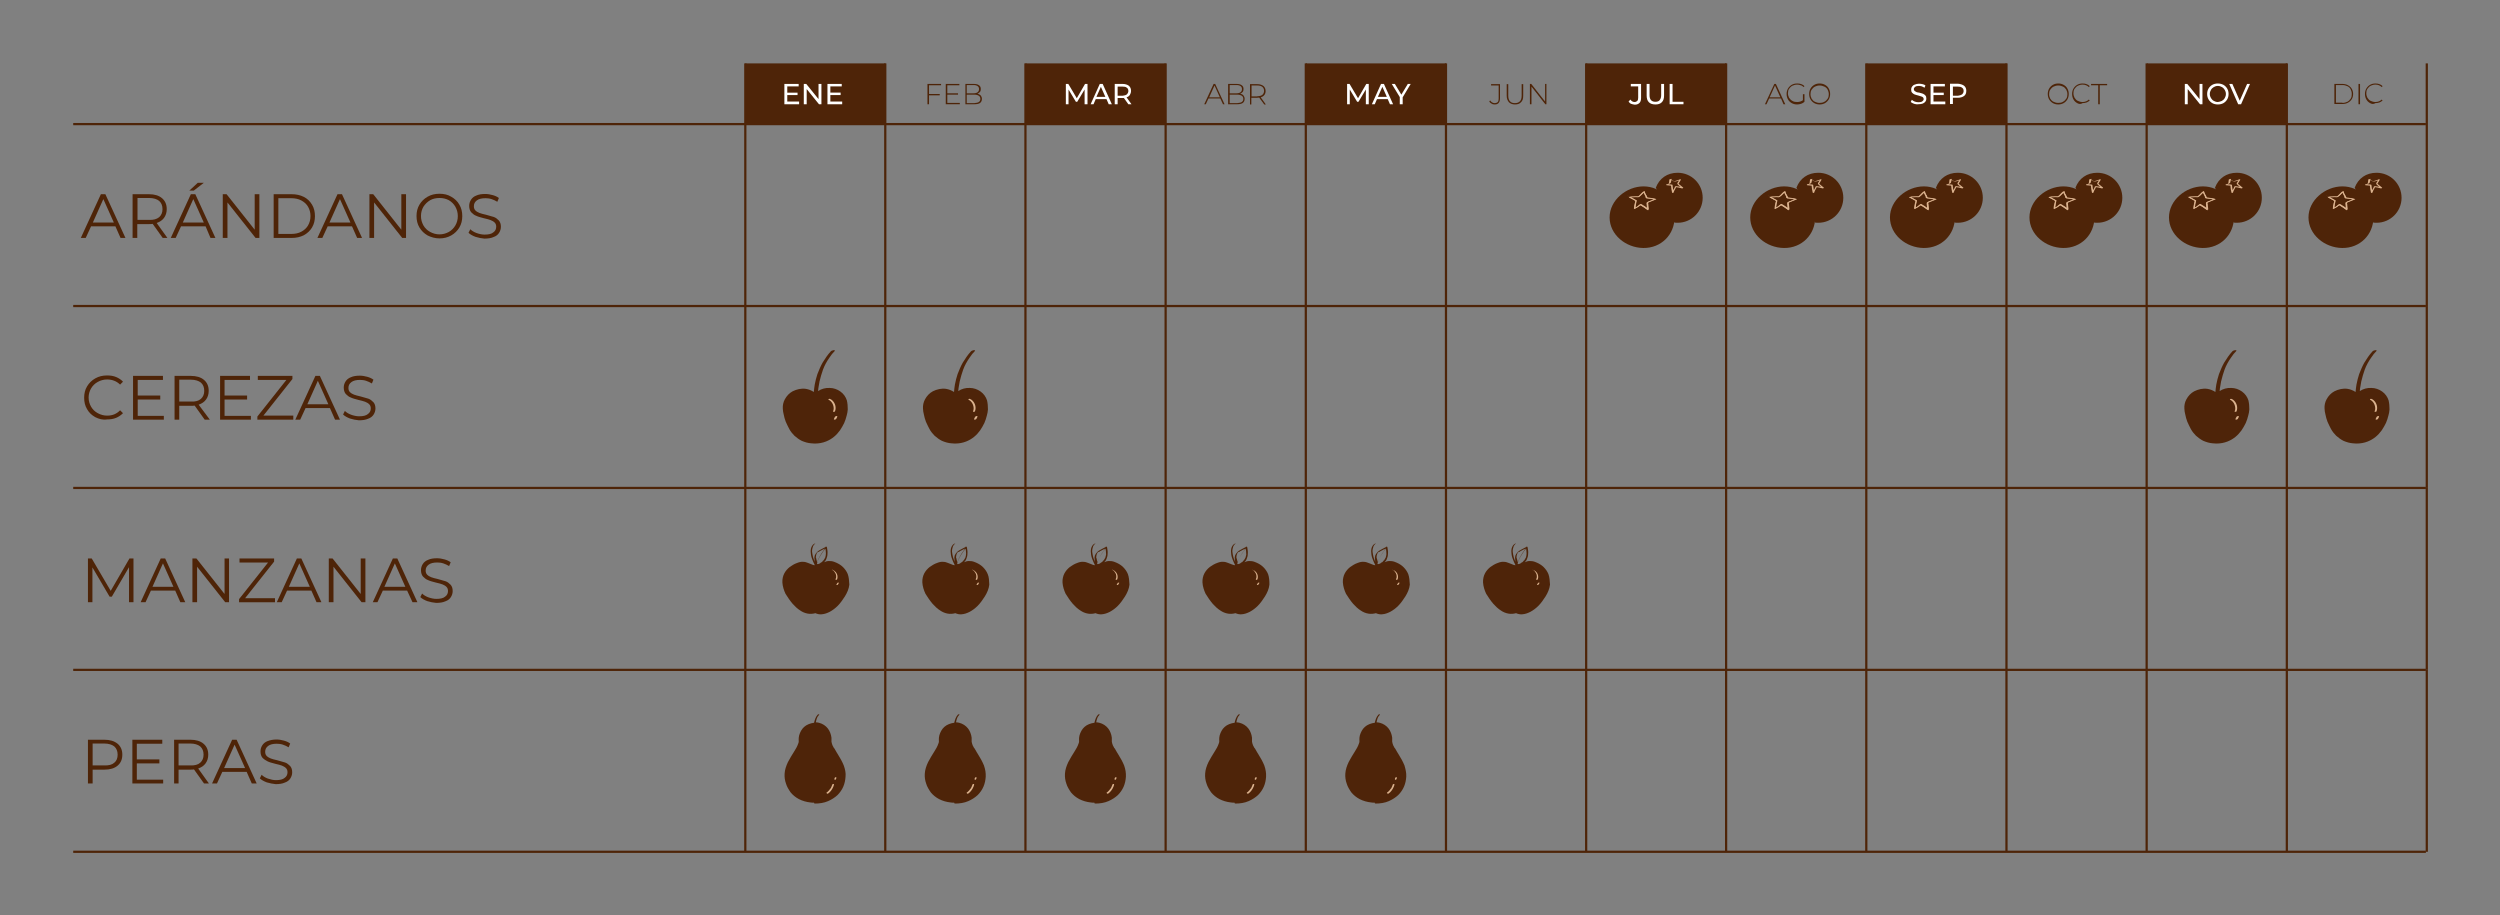<svg xmlns="http://www.w3.org/2000/svg" xmlns:xlink="http://www.w3.org/1999/xlink" id="Layer_1" x="0px" y="0px" viewBox="0 0 1120 410" style="enable-background:new 0 0 1120 410;" xml:space="preserve">
<rect x="0" y="0" width="1120" height="410" fill="#808080" stroke="none"/>
<style type="text/css">
	.st0{fill:#4E2408;}
	.st1{fill:none;stroke:#4E2408;stroke-miterlimit:10;}
	.st2{fill:none;stroke:#DBB28E;stroke-width:0.359;stroke-miterlimit:10;}
	.st3{fill:#DBB28E;}
	.st4{fill:#4E2409;}
	.st5{enable-background:new    ;}
	.st6{fill:#FFFFFF;}
</style>
<g id="Layer_2_1_">
</g>
<rect x="333.9" y="28.4" class="st0" width="62.8" height="27.2"></rect>
<rect x="459.4" y="28.4" class="st0" width="62.8" height="27.2"></rect>
<rect x="585" y="28.4" class="st0" width="62.8" height="27.2"></rect>
<rect x="710.6" y="28.4" class="st0" width="62.8" height="27.2"></rect>
<rect x="836.2" y="28.4" class="st0" width="62.8" height="27.2"></rect>
<rect x="961.8" y="28.4" class="st0" width="62.8" height="27.2"></rect>
<g>
	<line class="st1" x1="32.8" y1="55.6" x2="1086.8" y2="55.6"></line>
	<line class="st1" x1="32.8" y1="137.1" x2="1086.8" y2="137.1"></line>
</g>
<line class="st1" x1="396.6" y1="28.4" x2="396.6" y2="137.1"></line>
<line class="st1" x1="333.9" y1="28.4" x2="333.9" y2="137.1"></line>
<line class="st1" x1="459.4" y1="28.4" x2="459.4" y2="137.1"></line>
<line class="st1" x1="522.2" y1="28.4" x2="522.2" y2="137.1"></line>
<line class="st1" x1="585" y1="28.4" x2="585" y2="137.1"></line>
<line class="st1" x1="647.8" y1="28.4" x2="647.8" y2="137.1"></line>
<line class="st1" x1="710.6" y1="28.4" x2="710.6" y2="137.1"></line>
<line class="st1" x1="773.3" y1="28.4" x2="773.3" y2="137.1"></line>
<line class="st1" x1="836.1" y1="28.4" x2="836.1" y2="137.1"></line>
<line class="st1" x1="898.9" y1="28.4" x2="898.9" y2="137.1"></line>
<line class="st1" x1="961.7" y1="28.4" x2="961.7" y2="137.1"></line>
<line class="st1" x1="1024.5" y1="28.4" x2="1024.5" y2="137.1"></line>
<line class="st1" x1="1087.2" y1="28.4" x2="1087.2" y2="137.1"></line>
<g>
	<line class="st1" x1="32.8" y1="218.6" x2="1086.8" y2="218.6"></line>
</g>
<line class="st1" x1="396.6" y1="137.1" x2="396.6" y2="218.6"></line>
<line class="st1" x1="333.9" y1="137.1" x2="333.9" y2="218.6"></line>
<line class="st1" x1="459.4" y1="137.1" x2="459.4" y2="218.6"></line>
<line class="st1" x1="522.2" y1="137.1" x2="522.2" y2="218.6"></line>
<line class="st1" x1="585" y1="137.1" x2="585" y2="218.6"></line>
<line class="st1" x1="647.8" y1="137.1" x2="647.8" y2="218.6"></line>
<line class="st1" x1="710.6" y1="137.1" x2="710.6" y2="218.6"></line>
<line class="st1" x1="773.3" y1="137.1" x2="773.3" y2="218.6"></line>
<line class="st1" x1="836.1" y1="137.1" x2="836.1" y2="218.6"></line>
<line class="st1" x1="898.9" y1="137.1" x2="898.9" y2="218.6"></line>
<line class="st1" x1="961.7" y1="137.1" x2="961.7" y2="218.6"></line>
<line class="st1" x1="1024.5" y1="137.1" x2="1024.5" y2="218.6"></line>
<line class="st1" x1="1087.2" y1="137.1" x2="1087.2" y2="218.6"></line>
<g>
	<line class="st1" x1="32.8" y1="300.1" x2="1086.8" y2="300.1"></line>
</g>
<line class="st1" x1="396.6" y1="218.6" x2="396.6" y2="300.1"></line>
<line class="st1" x1="333.9" y1="218.6" x2="333.9" y2="300.1"></line>
<line class="st1" x1="459.4" y1="218.6" x2="459.4" y2="300.1"></line>
<line class="st1" x1="522.2" y1="218.6" x2="522.2" y2="300.1"></line>
<line class="st1" x1="585" y1="218.6" x2="585" y2="300.1"></line>
<line class="st1" x1="647.8" y1="218.6" x2="647.8" y2="300.1"></line>
<line class="st1" x1="710.6" y1="218.6" x2="710.6" y2="300.1"></line>
<line class="st1" x1="773.3" y1="218.6" x2="773.3" y2="300.1"></line>
<line class="st1" x1="836.1" y1="218.6" x2="836.1" y2="300.1"></line>
<line class="st1" x1="898.9" y1="218.6" x2="898.9" y2="300.1"></line>
<line class="st1" x1="961.7" y1="218.6" x2="961.7" y2="300.1"></line>
<line class="st1" x1="1024.5" y1="218.6" x2="1024.5" y2="300.1"></line>
<line class="st1" x1="1087.2" y1="218.6" x2="1087.2" y2="300.1"></line>
<g>
	<line class="st1" x1="32.8" y1="381.6" x2="1086.8" y2="381.6"></line>
</g>
<line class="st1" x1="396.6" y1="300.1" x2="396.6" y2="381.6"></line>
<line class="st1" x1="333.9" y1="300.1" x2="333.9" y2="381.6"></line>
<line class="st1" x1="459.4" y1="300.1" x2="459.4" y2="381.6"></line>
<line class="st1" x1="522.2" y1="300.1" x2="522.2" y2="381.6"></line>
<line class="st1" x1="585" y1="300.1" x2="585" y2="381.6"></line>
<line class="st1" x1="647.8" y1="300.1" x2="647.8" y2="381.6"></line>
<line class="st1" x1="710.6" y1="300.1" x2="710.6" y2="381.6"></line>
<line class="st1" x1="773.3" y1="300.1" x2="773.3" y2="381.6"></line>
<line class="st1" x1="836.1" y1="300.1" x2="836.1" y2="381.6"></line>
<line class="st1" x1="898.9" y1="300.1" x2="898.9" y2="381.6"></line>
<line class="st1" x1="961.7" y1="300.1" x2="961.7" y2="381.6"></line>
<line class="st1" x1="1024.5" y1="300.1" x2="1024.5" y2="381.6"></line>
<line class="st1" x1="1087.2" y1="300.1" x2="1087.2" y2="381.6"></line>
<g>
	<g>
		<path class="st0" d="M813.2,97.4c0,7.7-6,13.8-14,13.7c-7.9-0.1-15.1-6-15.1-13.7s7.5-13.9,15.2-13.9    C807,83.5,813.2,89.7,813.2,97.4z"></path>
	</g>
	<g>
		<path class="st0" d="M804.8,84.1c1.6-4.2,5.1-6.7,9.8-6.7c6.2,0,11.2,5,11.2,11.2s-5,11.2-11.2,11.2c-0.5,0-1,0-1.5-0.1"></path>
	</g>
	<g>
		<path class="st2" d="M797,88.2c1.2-0.7,1.5-1.4,2.6-2.3c0.1,0.9,1,1.8,1.1,2.8c1.3,0.1,2.5,0.3,3.8,0.6c-1.1,0.4-2.1,0.9-3.2,1.3    c-0.1,0-0.2,0.1-0.3,0.2s-0.1,0.2,0,0.4c0.1,0.9,0.2,1.8,0.2,2.7c-1-0.8-2.1-1.5-3.3-2.2c-0.8,0.7-1.7,1.3-2.6,1.7    c0.1-1.2,0.6-3.5,0.6-3.5l-2.9-1.6C793.1,88.4,795.8,88,797,88.2"></path>
		<path class="st3" d="M797.3,88.1c1-0.6,1.7-1.6,2.6-2.3c-0.2,0-0.4,0.1-0.7,0.1c0.2,1,1,1.7,1.1,2.8c0,0,0,0,0.1,0    c1.3,0.1,2.5,0.3,3.8,0.6c0-0.1,0.1-0.1,0.1-0.2c-0.6,0.3-1.2,0.5-1.8,0.8c-0.5,0.2-1.2,0.4-1.6,0.7c-0.4,0.3-0.2,0.8-0.2,1.2    c0.1,0.7,0.1,1.4,0.2,2c0.2-0.1,0.5-0.1,0.7-0.2c-1.1-0.8-2.1-1.5-3.3-2.2c-0.1-0.1-0.5,0-0.7,0.2c-0.8,0.7-1.6,1.3-2.5,1.7    c0.2,0,0.4,0,0.6-0.1c0.1-1.2,0.3-2.3,0.6-3.4l0,0c-1-0.5-1.9-1.1-2.9-1.6c-0.2,0.1-0.3,0.2-0.5,0.2c1.2-0.2,2.6-0.4,3.8-0.2    C796.9,88.3,797.1,88.3,797.3,88.1C797.3,88.1,797.5,88,797.3,88.1c-1.3-0.3-2.8-0.1-4.1,0.1c-0.1,0-0.6,0.2-0.5,0.2    c0.4,0.2,0.8,0.4,1.2,0.6c0.5,0.3,1,0.6,1.6,0.9l0.1,0.1c0,0,0,0,0,0.1c0,0.3-0.1,0.6-0.2,0.9c-0.2,0.8-0.4,1.7-0.4,2.5    c0,0.1,0.5,0,0.6-0.1c1-0.5,1.9-1.1,2.8-1.8c-0.2,0.1-0.4,0.1-0.7,0.2c1.1,0.7,2.2,1.4,3.3,2.2c0.1,0.1,0.7-0.1,0.7-0.2    c-0.1-0.6-0.1-1.1-0.2-1.7c0-0.3,0-0.5-0.1-0.8c0-0.3-0.1-0.6,0.2-0.7c1-0.5,2.1-0.9,3.1-1.3c0.1,0,0.2-0.1,0.1-0.2    c-0.6-0.1-1.2-0.3-1.9-0.4c-0.3,0-0.6-0.1-0.9-0.1c-0.2,0-0.8,0-0.9-0.1c-0.1-0.1-0.2-0.4-0.3-0.6s-0.2-0.5-0.4-0.7    c-0.2-0.4-0.5-0.9-0.6-1.4c0-0.2-0.6,0.1-0.7,0.1c-0.9,0.7-1.5,1.7-2.5,2.3C796.5,88.3,797.2,88.2,797.3,88.1L797.3,88.1z"></path>
	</g>
	<path class="st3" d="M809.9,82.8c0.3-0.2,0.6-0.3,1-0.5c0.2-0.1,0.4-0.2,0.6-0.4c0.1-0.2,0.1-0.6,0.2-0.8c0.1-0.3,0.1-0.7,0.2-1   c-0.2,0.1-0.4,0.2-0.6,0.2c0.7,0.4,1.3,1.1,2.2,1s1.8-0.5,2.6-0.8c-0.2-0.1-0.3-0.2-0.5-0.2c-0.3,0.4-0.5,0.8-0.8,1.2   c-0.2,0.3-0.5,0.6-0.3,1c0.2,0.3,0.7,0.6,1,0.9c0.4,0.3,0.7,0.6,1.1,1c0.2-0.1,0.3-0.3,0.5-0.4c-1.1-0.3-2.1-0.5-3.2-0.6   c-0.2,0-0.4,0.1-0.5,0.2c-0.3,1-1,1.7-1.3,2.7c0.2,0,0.5-0.1,0.7-0.1c-0.2-1.1-0.4-2.2-0.5-3.3c0-0.1-0.2-0.2-0.2-0.2   c-0.7-0.1-1.4-0.1-2.1-0.2c-0.2,0-0.4,0-0.5,0.2s0.1,0.3,0.2,0.3c0.7,0.1,1.4,0.1,2.1,0.2c-0.1-0.1-0.2-0.1-0.2-0.2   c0.1,1.1,0.2,2.2,0.5,3.3c0.1,0.3,0.7,0.1,0.7-0.1c0.2-0.9,0.9-1.7,1.2-2.6c-0.2,0.1-0.3,0.1-0.5,0.2c1,0.1,2,0.3,3,0.6   c0.2,0.1,0.8-0.2,0.5-0.4c-0.6-0.5-1.2-1-1.8-1.5c-0.1-0.1-0.2-0.1-0.2-0.2s0.1-0.2,0.1-0.2c0.1-0.2,0.2-0.3,0.3-0.5   c0.2-0.3,0.4-0.7,0.6-1c0.2-0.3-0.4-0.3-0.5-0.2c-0.7,0.3-1.4,0.5-2.1,0.7c-0.2,0.1-0.4,0.1-0.6,0c-0.1-0.1-0.3-0.2-0.4-0.2   c-0.3-0.2-0.6-0.4-0.9-0.6c-0.2-0.1-0.6,0-0.6,0.2c-0.1,0.5-0.1,1-0.2,1.5c0,0.3-0.3,0.3-0.5,0.5c-0.2,0.1-0.5,0.2-0.7,0.4   C809.2,82.6,809.5,83,809.9,82.8z"></path>
</g>
<g>
	<g>
		<path class="st0" d="M750.2,97.4c0,7.7-6,13.8-14,13.7c-7.9-0.1-15.1-6-15.1-13.7s7.5-13.9,15.2-13.9S750.2,89.7,750.2,97.4z"></path>
	</g>
	<g>
		<path class="st0" d="M741.8,84.1c1.6-4.2,5.1-6.7,9.8-6.7c6.2,0,11.2,5,11.2,11.2s-5,11.2-11.2,11.2c-0.5,0-1,0-1.5-0.1"></path>
	</g>
	<g>
		<path class="st2" d="M734,88.2c1.2-0.7,1.5-1.4,2.6-2.3c0.1,0.9,1,1.8,1.1,2.8c1.3,0.1,2.5,0.3,3.8,0.6c-1.1,0.4-2.1,0.9-3.2,1.3    c-0.1,0-0.2,0.1-0.3,0.2s-0.1,0.2,0,0.4c0.1,0.9,0.2,1.8,0.2,2.7c-1-0.8-2.1-1.5-3.3-2.2c-0.8,0.7-1.7,1.3-2.6,1.7    c0.1-1.2,0.6-3.5,0.6-3.5l-2.9-1.6C730.1,88.4,732.8,88,734,88.2"></path>
		<path class="st3" d="M734.3,88.1c1-0.6,1.7-1.6,2.6-2.3c-0.2,0-0.4,0.1-0.7,0.1c0.2,1,1,1.7,1.1,2.8c0,0,0,0,0.1,0    c1.3,0.1,2.5,0.3,3.8,0.6c0-0.1,0.1-0.1,0.1-0.2c-0.6,0.3-1.2,0.5-1.8,0.8c-0.5,0.2-1.2,0.4-1.6,0.7c-0.4,0.3-0.2,0.8-0.2,1.2    c0.1,0.7,0.1,1.4,0.2,2c0.2-0.1,0.5-0.1,0.7-0.2c-1.1-0.8-2.1-1.5-3.3-2.2c-0.1-0.1-0.5,0-0.7,0.2c-0.8,0.7-1.6,1.3-2.5,1.7    c0.2,0,0.4,0,0.6-0.1c0.1-1.2,0.3-2.3,0.6-3.4l0,0c-1-0.5-1.9-1.1-2.9-1.6c-0.2,0.1-0.3,0.2-0.5,0.2c1.2-0.2,2.6-0.4,3.8-0.2    C733.9,88.3,734.1,88.3,734.3,88.1C734.3,88.1,734.5,88,734.3,88.1c-1.3-0.3-2.8-0.1-4.1,0.1c-0.1,0-0.6,0.2-0.5,0.2    c0.4,0.2,0.8,0.4,1.2,0.6c0.5,0.3,1,0.6,1.6,0.9l0.1,0.1c0,0,0,0,0,0.1c0,0.3-0.1,0.6-0.2,0.9c-0.2,0.8-0.4,1.7-0.4,2.5    c0,0.1,0.5,0,0.6-0.1c1-0.5,1.9-1.1,2.8-1.8c-0.2,0.1-0.4,0.1-0.7,0.2c1.1,0.7,2.2,1.4,3.3,2.2c0.1,0.1,0.7-0.1,0.7-0.2    c-0.1-0.6-0.1-1.1-0.2-1.7c0-0.3,0-0.5-0.1-0.8c0-0.3-0.1-0.6,0.2-0.7c1-0.5,2.1-0.9,3.1-1.3c0.1,0,0.2-0.1,0.1-0.2    c-0.6-0.1-1.2-0.3-1.9-0.4c-0.3,0-0.6-0.1-0.9-0.1c-0.2,0-0.8,0-0.9-0.1s-0.2-0.4-0.3-0.6s-0.2-0.5-0.4-0.7    c-0.2-0.4-0.5-0.9-0.6-1.4c0-0.2-0.6,0.1-0.7,0.1c-0.9,0.7-1.5,1.7-2.5,2.3C733.5,88.3,734.2,88.2,734.3,88.1L734.3,88.1z"></path>
	</g>
	<path class="st3" d="M746.9,82.8c0.3-0.2,0.6-0.3,1-0.5c0.2-0.1,0.4-0.2,0.6-0.4c0.1-0.2,0.1-0.6,0.2-0.8c0.1-0.3,0.1-0.7,0.2-1   c-0.2,0.1-0.4,0.2-0.6,0.2c0.7,0.4,1.3,1.1,2.2,1s1.8-0.5,2.6-0.8c-0.2-0.1-0.3-0.2-0.5-0.2c-0.3,0.4-0.5,0.8-0.8,1.2   c-0.2,0.3-0.5,0.6-0.3,1c0.2,0.3,0.7,0.6,1,0.9c0.4,0.3,0.7,0.6,1.1,1c0.2-0.1,0.3-0.3,0.5-0.4c-1.1-0.3-2.1-0.5-3.2-0.6   c-0.2,0-0.4,0.1-0.5,0.2c-0.3,1-1,1.7-1.3,2.7c0.2,0,0.5-0.1,0.7-0.1c-0.2-1.1-0.4-2.2-0.5-3.3c0-0.1-0.2-0.2-0.2-0.2   c-0.7-0.1-1.4-0.1-2.1-0.2c-0.2,0-0.4,0-0.5,0.2s0.1,0.3,0.2,0.3c0.7,0.1,1.4,0.1,2.1,0.2c-0.1-0.1-0.2-0.1-0.2-0.2   c0.1,1.1,0.2,2.2,0.5,3.3c0.1,0.3,0.7,0.1,0.7-0.1c0.2-0.9,0.9-1.7,1.2-2.6c-0.2,0.1-0.3,0.1-0.5,0.2c1,0.1,2,0.3,3,0.6   c0.2,0.1,0.8-0.2,0.5-0.4c-0.6-0.5-1.2-1-1.8-1.5c-0.1-0.1-0.2-0.1-0.2-0.2s0.1-0.2,0.1-0.2c0.1-0.2,0.2-0.3,0.3-0.5   c0.2-0.3,0.4-0.7,0.6-1c0.2-0.3-0.4-0.3-0.5-0.2c-0.7,0.3-1.4,0.5-2.1,0.7c-0.2,0.1-0.4,0.1-0.6,0c-0.1-0.1-0.3-0.2-0.4-0.2   c-0.3-0.2-0.6-0.4-0.9-0.6c-0.2-0.1-0.6,0-0.6,0.2c-0.1,0.5-0.1,1-0.2,1.5c0,0.3-0.3,0.3-0.5,0.5c-0.2,0.1-0.5,0.2-0.7,0.4   C746.2,82.6,746.5,83,746.9,82.8z"></path>
</g>
<g>
	<g>
		<path class="st0" d="M875.8,97.4c0,7.7-6,13.8-14,13.7c-7.9-0.1-15.1-6-15.1-13.7s7.5-13.9,15.2-13.9    C869.5,83.5,875.8,89.7,875.8,97.4z"></path>
	</g>
	<g>
		<path class="st0" d="M867.3,84.1c1.6-4.2,5.1-6.7,9.8-6.7c6.2,0,11.2,5,11.2,11.2s-5,11.2-11.2,11.2c-0.5,0-1,0-1.5-0.1"></path>
	</g>
	<g>
		<path class="st2" d="M859.6,88.2c1.2-0.7,1.5-1.4,2.6-2.3c0.1,0.9,1,1.8,1.1,2.8c1.3,0.1,2.5,0.3,3.8,0.6    c-1.1,0.4-2.1,0.9-3.2,1.3c-0.1,0-0.2,0.1-0.3,0.2s-0.1,0.2,0,0.4c0.1,0.9,0.2,1.8,0.2,2.7c-1-0.8-2.1-1.5-3.3-2.2    c-0.8,0.7-1.7,1.3-2.6,1.7c0.1-1.2,0.6-3.5,0.6-3.5l-2.9-1.6C855.6,88.4,858.3,88,859.6,88.2"></path>
		<path class="st3" d="M859.8,88.1c1-0.6,1.7-1.6,2.6-2.3c-0.2,0-0.4,0.1-0.7,0.1c0.2,1,1,1.7,1.1,2.8c0,0,0,0,0.1,0    c1.3,0.1,2.5,0.3,3.8,0.6c0-0.1,0.1-0.1,0.1-0.2c-0.6,0.3-1.2,0.5-1.8,0.8c-0.5,0.2-1.2,0.4-1.6,0.7c-0.4,0.3-0.2,0.8-0.2,1.2    c0.1,0.7,0.1,1.4,0.2,2c0.2-0.1,0.5-0.1,0.7-0.2c-1.1-0.8-2.1-1.5-3.3-2.2c-0.1-0.1-0.5,0-0.7,0.2c-0.8,0.7-1.6,1.3-2.5,1.7    c0.2,0,0.4,0,0.6-0.1c0.1-1.2,0.3-2.3,0.6-3.4l0,0c-1-0.5-1.9-1.1-2.9-1.6c-0.2,0.1-0.3,0.2-0.5,0.2c1.2-0.2,2.6-0.4,3.8-0.2    C859.4,88.3,859.6,88.3,859.8,88.1C859.8,88.1,860,88,859.8,88.1c-1.3-0.3-2.8-0.1-4.1,0.1c-0.1,0-0.6,0.2-0.5,0.2    c0.4,0.2,0.8,0.4,1.2,0.6c0.5,0.3,1,0.6,1.6,0.9l0.1,0.1c0,0,0,0,0,0.1c0,0.3-0.1,0.6-0.2,0.9c-0.2,0.8-0.4,1.7-0.4,2.5    c0,0.1,0.5,0,0.6-0.1c1-0.5,1.9-1.1,2.8-1.8c-0.2,0.1-0.4,0.1-0.7,0.2c1.1,0.7,2.2,1.4,3.3,2.2c0.1,0.1,0.7-0.1,0.7-0.2    c-0.1-0.6-0.1-1.1-0.2-1.7c0-0.3,0-0.5-0.1-0.8c0-0.3-0.1-0.6,0.2-0.7c1-0.5,2.1-0.9,3.1-1.3c0.1,0,0.2-0.1,0.1-0.2    c-0.6-0.1-1.2-0.3-1.9-0.4c-0.3,0-0.6-0.1-0.9-0.1c-0.2,0-0.8,0-0.9-0.1c-0.1-0.1-0.2-0.4-0.3-0.6s-0.2-0.5-0.4-0.7    c-0.2-0.4-0.5-0.9-0.6-1.4c0-0.2-0.6,0.1-0.7,0.1c-0.9,0.7-1.5,1.7-2.5,2.3C859,88.3,859.7,88.2,859.8,88.1L859.8,88.1z"></path>
	</g>
	<path class="st3" d="M872.4,82.8c0.3-0.2,0.6-0.3,1-0.5c0.2-0.1,0.4-0.2,0.6-0.4c0.1-0.2,0.1-0.6,0.2-0.8c0.1-0.3,0.1-0.7,0.2-1   c-0.2,0.1-0.4,0.2-0.6,0.2c0.7,0.4,1.3,1.1,2.2,1s1.8-0.5,2.6-0.8c-0.2-0.1-0.3-0.2-0.5-0.2c-0.3,0.4-0.5,0.8-0.8,1.2   c-0.2,0.3-0.5,0.6-0.3,1c0.2,0.3,0.7,0.6,1,0.9c0.4,0.3,0.7,0.6,1.1,1c0.2-0.1,0.3-0.3,0.5-0.4c-1.1-0.3-2.1-0.5-3.2-0.6   c-0.2,0-0.4,0.1-0.5,0.2c-0.3,1-1,1.7-1.3,2.7c0.2,0,0.5-0.1,0.7-0.1c-0.2-1.1-0.4-2.2-0.5-3.3c0-0.1-0.2-0.2-0.2-0.2   c-0.7-0.1-1.4-0.1-2.1-0.2c-0.2,0-0.4,0-0.5,0.2s0.1,0.3,0.2,0.3c0.7,0.1,1.4,0.1,2.1,0.2c-0.1-0.1-0.2-0.1-0.2-0.2   c0.1,1.1,0.2,2.2,0.5,3.3c0.1,0.3,0.7,0.1,0.7-0.1c0.2-0.9,0.9-1.7,1.2-2.6c-0.2,0.1-0.3,0.1-0.5,0.2c1,0.1,2,0.3,3,0.6   c0.2,0.1,0.8-0.2,0.5-0.4c-0.6-0.5-1.2-1-1.8-1.5c-0.1-0.1-0.2-0.1-0.2-0.2s0.1-0.2,0.1-0.2c0.1-0.2,0.2-0.3,0.3-0.5   c0.2-0.3,0.4-0.7,0.6-1c0.2-0.3-0.4-0.3-0.5-0.2c-0.7,0.3-1.4,0.5-2.1,0.7c-0.2,0.1-0.4,0.1-0.6,0c-0.1-0.1-0.3-0.2-0.4-0.2   c-0.3-0.2-0.6-0.4-0.9-0.6c-0.2-0.1-0.6,0-0.6,0.2c-0.1,0.5-0.1,1-0.2,1.5c0,0.3-0.3,0.3-0.5,0.5c-0.2,0.1-0.5,0.2-0.7,0.4   C871.7,82.6,872.1,83,872.4,82.8z"></path>
</g>
<g>
	<g>
		<path class="st0" d="M938.3,97.4c0,7.7-6,13.8-14,13.7c-7.9-0.1-15.1-6-15.1-13.7s7.5-13.9,15.2-13.9    C932.1,83.5,938.3,89.7,938.3,97.4z"></path>
	</g>
	<g>
		<path class="st0" d="M929.8,84.1c1.6-4.2,5.1-6.7,9.8-6.7c6.2,0,11.2,5,11.2,11.2s-5,11.2-11.2,11.2c-0.5,0-1,0-1.5-0.1"></path>
	</g>
	<g>
		<path class="st2" d="M922.1,88.2c1.2-0.7,1.5-1.4,2.6-2.3c0.1,0.9,1,1.8,1.1,2.8c1.3,0.1,2.5,0.3,3.8,0.6    c-1.1,0.4-2.1,0.9-3.2,1.3c-0.1,0-0.2,0.1-0.3,0.2s-0.1,0.2,0,0.4c0.1,0.9,0.2,1.8,0.2,2.7c-1-0.8-2.1-1.5-3.3-2.2    c-0.8,0.7-1.7,1.3-2.6,1.7c0.1-1.2,0.6-3.5,0.6-3.5l-2.9-1.6C918.1,88.4,920.8,88,922.1,88.2"></path>
		<path class="st3" d="M922.3,88.1c1-0.6,1.7-1.6,2.6-2.3c-0.2,0-0.4,0.1-0.7,0.1c0.2,1,1,1.7,1.1,2.8c0,0,0,0,0.1,0    c1.3,0.1,2.5,0.3,3.8,0.6c0-0.1,0.1-0.1,0.1-0.2c-0.6,0.3-1.2,0.5-1.8,0.8c-0.5,0.2-1.2,0.4-1.6,0.7c-0.4,0.3-0.2,0.8-0.2,1.2    c0.1,0.7,0.1,1.4,0.2,2c0.2-0.1,0.5-0.1,0.7-0.2c-1.1-0.8-2.1-1.5-3.3-2.2c-0.1-0.1-0.5,0-0.7,0.2c-0.8,0.7-1.6,1.3-2.5,1.7    c0.2,0,0.4,0,0.6-0.1c0.1-1.2,0.3-2.3,0.6-3.4l0,0c-1-0.5-1.9-1.1-2.9-1.6c-0.2,0.1-0.3,0.2-0.5,0.2c1.2-0.2,2.6-0.4,3.8-0.2    C921.9,88.3,922.1,88.3,922.3,88.1C922.3,88.1,922.5,88,922.3,88.1c-1.3-0.3-2.8-0.1-4.1,0.1c-0.1,0-0.6,0.2-0.5,0.2    c0.4,0.2,0.8,0.4,1.2,0.6c0.5,0.3,1,0.6,1.6,0.9l0.1,0.1c0,0,0,0,0,0.1c0,0.3-0.1,0.6-0.2,0.9c-0.2,0.8-0.4,1.7-0.4,2.5    c0,0.1,0.5,0,0.6-0.1c1-0.5,1.9-1.1,2.8-1.8c-0.2,0.1-0.4,0.1-0.7,0.2c1.1,0.7,2.2,1.4,3.3,2.2c0.1,0.1,0.7-0.1,0.7-0.2    c-0.1-0.6-0.1-1.1-0.2-1.7c0-0.3,0-0.5-0.1-0.8c0-0.3-0.1-0.6,0.2-0.7c1-0.5,2.1-0.9,3.1-1.3c0.1,0,0.2-0.1,0.1-0.2    c-0.6-0.1-1.2-0.3-1.9-0.4c-0.3,0-0.6-0.1-0.9-0.1c-0.2,0-0.8,0-0.9-0.1c-0.1-0.1-0.2-0.4-0.3-0.6s-0.2-0.5-0.4-0.7    c-0.2-0.4-0.5-0.9-0.6-1.4c0-0.2-0.6,0.1-0.7,0.1c-0.9,0.7-1.5,1.7-2.5,2.3C921.5,88.3,922.2,88.2,922.3,88.1L922.3,88.1z"></path>
	</g>
	<path class="st3" d="M935,82.8c0.3-0.2,0.6-0.3,1-0.5c0.2-0.1,0.4-0.2,0.6-0.4c0.1-0.2,0.1-0.6,0.2-0.8c0.1-0.3,0.1-0.7,0.2-1   c-0.2,0.1-0.4,0.2-0.6,0.2c0.7,0.4,1.3,1.1,2.2,1s1.8-0.5,2.6-0.8c-0.2-0.1-0.3-0.2-0.5-0.2c-0.3,0.4-0.5,0.8-0.8,1.2   c-0.2,0.3-0.5,0.6-0.3,1c0.2,0.3,0.7,0.6,1,0.9c0.4,0.3,0.7,0.6,1.1,1c0.2-0.1,0.3-0.3,0.5-0.4c-1.1-0.3-2.1-0.5-3.2-0.6   c-0.2,0-0.4,0.1-0.5,0.2c-0.3,1-1,1.7-1.3,2.7c0.2,0,0.5-0.1,0.7-0.1c-0.2-1.1-0.4-2.2-0.5-3.3c0-0.1-0.2-0.2-0.2-0.2   c-0.7-0.1-1.4-0.1-2.1-0.2c-0.2,0-0.4,0-0.5,0.2s0.1,0.3,0.2,0.3c0.7,0.1,1.4,0.1,2.1,0.2c-0.1-0.1-0.2-0.1-0.2-0.2   c0.1,1.1,0.2,2.2,0.5,3.3c0.1,0.3,0.7,0.1,0.7-0.1c0.2-0.9,0.9-1.7,1.2-2.6c-0.2,0.1-0.3,0.1-0.5,0.2c1,0.1,2,0.3,3,0.6   c0.2,0.1,0.8-0.2,0.5-0.4c-0.6-0.5-1.2-1-1.8-1.5c-0.1-0.1-0.2-0.1-0.2-0.2s0.1-0.2,0.1-0.2c0.1-0.2,0.2-0.3,0.3-0.5   c0.2-0.3,0.4-0.7,0.6-1c0.2-0.3-0.4-0.3-0.5-0.2c-0.7,0.3-1.4,0.5-2.1,0.7c-0.2,0.1-0.4,0.1-0.6,0c-0.1-0.1-0.3-0.2-0.4-0.2   c-0.3-0.2-0.6-0.4-0.9-0.6c-0.2-0.1-0.6,0-0.6,0.2c-0.1,0.5-0.1,1-0.2,1.5c0,0.3-0.3,0.3-0.5,0.5c-0.2,0.1-0.5,0.2-0.7,0.4   C934.2,82.6,934.6,83,935,82.8z"></path>
</g>
<g>
	<g>
		<path class="st0" d="M1000.8,97.4c0,7.7-6,13.8-14,13.7c-7.9-0.1-15.1-6-15.1-13.7s7.5-13.9,15.2-13.9    C994.6,83.5,1000.8,89.7,1000.8,97.4z"></path>
	</g>
	<g>
		<path class="st0" d="M992.3,84.1c1.6-4.2,5.1-6.7,9.8-6.7c6.2,0,11.2,5,11.2,11.2s-5,11.2-11.2,11.2c-0.5,0-1,0-1.5-0.1"></path>
	</g>
	<g>
		<path class="st2" d="M984.6,88.2c1.2-0.7,1.5-1.4,2.6-2.3c0.1,0.9,1,1.8,1.1,2.8c1.3,0.1,2.5,0.3,3.8,0.6    c-1.1,0.4-2.1,0.9-3.2,1.3c-0.1,0-0.2,0.1-0.3,0.2s-0.1,0.2,0,0.4c0.1,0.9,0.2,1.8,0.2,2.7c-1-0.8-2.1-1.5-3.3-2.2    c-0.8,0.7-1.7,1.3-2.6,1.7c0.1-1.2,0.6-3.5,0.6-3.5l-2.9-1.6C980.7,88.4,983.4,88,984.6,88.2"></path>
		<path class="st3" d="M984.9,88.1c1-0.6,1.7-1.6,2.6-2.3c-0.2,0-0.4,0.1-0.7,0.1c0.2,1,1,1.7,1.1,2.8c0,0,0,0,0.1,0    c1.3,0.1,2.5,0.3,3.8,0.6c0-0.1,0.1-0.1,0.1-0.2c-0.6,0.3-1.2,0.5-1.8,0.8c-0.5,0.2-1.2,0.4-1.6,0.7c-0.4,0.3-0.2,0.8-0.2,1.2    c0.1,0.7,0.1,1.4,0.2,2c0.2-0.1,0.5-0.1,0.7-0.2c-1.1-0.8-2.1-1.5-3.3-2.2c-0.1-0.1-0.5,0-0.7,0.2c-0.8,0.7-1.6,1.3-2.5,1.7    c0.2,0,0.4,0,0.6-0.1c0.1-1.2,0.3-2.3,0.6-3.4l0,0c-1-0.5-1.9-1.1-2.9-1.6c-0.2,0.1-0.3,0.2-0.5,0.2c1.2-0.2,2.6-0.4,3.8-0.2    C984.5,88.3,984.7,88.3,984.9,88.1C984.9,88.1,985.1,88,984.9,88.1c-1.3-0.3-2.8-0.1-4.1,0.1c-0.1,0-0.6,0.2-0.5,0.2    c0.4,0.2,0.8,0.4,1.2,0.6c0.5,0.3,1,0.6,1.6,0.9l0.1,0.1c0,0,0,0,0,0.1c0,0.3-0.1,0.6-0.2,0.9c-0.2,0.8-0.4,1.7-0.4,2.5    c0,0.1,0.5,0,0.6-0.1c1-0.5,1.9-1.1,2.8-1.8c-0.2,0.1-0.4,0.1-0.7,0.2c1.1,0.7,2.2,1.4,3.3,2.2c0.1,0.1,0.7-0.1,0.7-0.2    c-0.1-0.6-0.1-1.1-0.2-1.7c0-0.3,0-0.5-0.1-0.8c0-0.3-0.1-0.6,0.2-0.7c1-0.5,2.1-0.9,3.1-1.3c0.1,0,0.2-0.1,0.1-0.2    c-0.6-0.1-1.2-0.3-1.9-0.4c-0.3,0-0.6-0.1-0.9-0.1c-0.2,0-0.8,0-0.9-0.1c-0.1-0.1-0.2-0.4-0.3-0.6s-0.2-0.5-0.4-0.7    c-0.2-0.4-0.5-0.9-0.6-1.4c0-0.2-0.6,0.1-0.7,0.1c-0.9,0.7-1.5,1.7-2.5,2.3C984,88.3,984.7,88.2,984.9,88.1L984.9,88.1z"></path>
	</g>
	<path class="st3" d="M997.5,82.8c0.3-0.2,0.6-0.3,1-0.5c0.2-0.1,0.4-0.2,0.6-0.4c0.1-0.2,0.1-0.6,0.2-0.8c0.1-0.3,0.1-0.7,0.2-1   c-0.2,0.1-0.4,0.2-0.6,0.2c0.7,0.4,1.3,1.1,2.2,1s1.8-0.5,2.6-0.8c-0.2-0.1-0.3-0.2-0.5-0.2c-0.3,0.4-0.5,0.8-0.8,1.2   c-0.2,0.3-0.5,0.6-0.3,1c0.2,0.3,0.7,0.6,1,0.9c0.4,0.3,0.7,0.6,1.1,1c0.2-0.1,0.3-0.3,0.5-0.4c-1.1-0.3-2.1-0.5-3.2-0.6   c-0.2,0-0.4,0.1-0.5,0.2c-0.3,1-1,1.7-1.3,2.7c0.2,0,0.5-0.1,0.7-0.1c-0.2-1.1-0.4-2.2-0.5-3.3c0-0.1-0.2-0.2-0.2-0.2   c-0.7-0.1-1.4-0.1-2.1-0.2c-0.2,0-0.4,0-0.5,0.2s0.1,0.3,0.2,0.3c0.7,0.1,1.4,0.1,2.1,0.2c-0.1-0.1-0.2-0.1-0.2-0.2   c0.1,1.1,0.2,2.2,0.5,3.3c0.1,0.3,0.7,0.1,0.7-0.1c0.2-0.9,0.9-1.7,1.2-2.6c-0.2,0.1-0.3,0.1-0.5,0.2c1,0.1,2,0.3,3,0.6   c0.2,0.1,0.8-0.2,0.5-0.4c-0.6-0.5-1.2-1-1.8-1.5c-0.1-0.1-0.2-0.1-0.2-0.2s0.1-0.2,0.1-0.2c0.1-0.2,0.2-0.3,0.3-0.5   c0.2-0.3,0.4-0.7,0.6-1c0.2-0.3-0.4-0.3-0.5-0.2c-0.7,0.3-1.4,0.5-2.1,0.7c-0.2,0.1-0.4,0.1-0.6,0c-0.1-0.1-0.3-0.2-0.4-0.2   c-0.3-0.2-0.6-0.4-0.9-0.6c-0.2-0.1-0.6,0-0.6,0.2c-0.1,0.5-0.1,1-0.2,1.5c0,0.3-0.3,0.3-0.5,0.5c-0.2,0.1-0.5,0.2-0.7,0.4   C996.7,82.6,997.1,83,997.5,82.8z"></path>
</g>
<g>
	<g>
		<path class="st0" d="M1063.3,97.4c0,7.7-6,13.8-14,13.7c-7.9-0.1-15.1-6-15.1-13.7s7.5-13.9,15.2-13.9S1063.3,89.7,1063.3,97.4z"></path>
	</g>
	<g>
		<path class="st0" d="M1054.9,84.1c1.6-4.2,5.1-6.7,9.8-6.7c6.2,0,11.2,5,11.2,11.2s-5,11.2-11.2,11.2c-0.5,0-1,0-1.5-0.1"></path>
	</g>
	<g>
		<path class="st2" d="M1047.1,88.2c1.2-0.7,1.5-1.4,2.6-2.3c0.1,0.9,1,1.8,1.1,2.8c1.3,0.1,2.5,0.3,3.8,0.6    c-1.1,0.4-2.1,0.9-3.2,1.3c-0.1,0-0.2,0.1-0.3,0.2c-0.1,0.1-0.1,0.2,0,0.4c0.1,0.9,0.2,1.8,0.2,2.7c-1-0.8-2.1-1.5-3.3-2.2    c-0.8,0.7-1.7,1.3-2.6,1.7c0.1-1.2,0.6-3.5,0.6-3.5l-2.9-1.6C1043.2,88.4,1045.9,88,1047.1,88.2"></path>
		<path class="st3" d="M1047.4,88.1c1-0.6,1.7-1.6,2.6-2.3c-0.2,0-0.4,0.1-0.7,0.1c0.2,1,1,1.7,1.1,2.8c0,0,0,0,0.1,0    c1.3,0.1,2.5,0.3,3.8,0.6c0-0.1,0.1-0.1,0.1-0.2c-0.6,0.3-1.2,0.5-1.8,0.8c-0.5,0.2-1.2,0.4-1.6,0.7c-0.4,0.3-0.2,0.8-0.2,1.2    c0.1,0.7,0.1,1.4,0.2,2c0.2-0.1,0.5-0.1,0.7-0.2c-1.1-0.8-2.1-1.5-3.3-2.2c-0.1-0.1-0.5,0-0.7,0.2c-0.8,0.7-1.6,1.3-2.5,1.7    c0.2,0,0.4,0,0.6-0.1c0.1-1.2,0.3-2.3,0.6-3.4l0,0c-1-0.5-1.9-1.1-2.9-1.6c-0.2,0.1-0.3,0.2-0.5,0.2c1.2-0.2,2.6-0.4,3.8-0.2    C1047,88.3,1047.2,88.3,1047.4,88.1C1047.4,88.1,1047.6,88,1047.4,88.1c-1.3-0.3-2.7-0.1-4.1,0.1c-0.1,0-0.6,0.2-0.5,0.2    c0.4,0.2,0.8,0.4,1.2,0.6c0.5,0.3,1,0.6,1.6,0.9l0.1,0.1c0,0,0,0,0,0.1c0,0.3-0.1,0.6-0.2,0.9c-0.2,0.8-0.4,1.7-0.4,2.5    c0,0.1,0.5,0,0.6-0.1c1-0.5,1.9-1.1,2.8-1.8c-0.2,0.1-0.4,0.1-0.7,0.2c1.1,0.7,2.2,1.4,3.3,2.2c0.1,0.1,0.7-0.1,0.7-0.2    c-0.1-0.6-0.1-1.1-0.2-1.7c0-0.3,0-0.5-0.1-0.8c0-0.3-0.1-0.6,0.2-0.7c1-0.5,2.1-0.9,3.1-1.3c0.1,0,0.2-0.1,0.1-0.2    c-0.6-0.1-1.2-0.3-1.9-0.4c-0.3,0-0.6-0.1-0.9-0.1c-0.2,0-0.8,0-0.9-0.1s-0.2-0.4-0.3-0.6c-0.1-0.2-0.2-0.5-0.4-0.7    c-0.2-0.4-0.5-0.9-0.6-1.4c0-0.2-0.6,0.1-0.7,0.1c-0.9,0.7-1.5,1.7-2.5,2.3C1046.6,88.3,1047.3,88.2,1047.4,88.1L1047.4,88.1z"></path>
	</g>
	<path class="st3" d="M1060,82.8c0.3-0.2,0.6-0.3,1-0.5c0.2-0.1,0.4-0.2,0.6-0.4c0.1-0.2,0.1-0.6,0.2-0.8c0.1-0.3,0.1-0.7,0.2-1   c-0.2,0.1-0.4,0.2-0.6,0.2c0.7,0.4,1.3,1.1,2.2,1c0.9-0.1,1.8-0.5,2.6-0.8c-0.2-0.1-0.3-0.2-0.5-0.2c-0.3,0.4-0.5,0.8-0.8,1.2   c-0.2,0.3-0.5,0.6-0.3,1c0.2,0.3,0.7,0.6,1,0.9c0.4,0.3,0.7,0.6,1.1,1c0.2-0.1,0.3-0.3,0.5-0.4c-1.1-0.3-2.1-0.5-3.2-0.6   c-0.2,0-0.4,0.1-0.5,0.2c-0.3,1-1,1.7-1.3,2.7c0.2,0,0.5-0.1,0.7-0.1c-0.2-1.1-0.4-2.2-0.5-3.3c0-0.1-0.2-0.2-0.2-0.2   c-0.7-0.1-1.4-0.1-2.1-0.2c-0.2,0-0.4,0-0.5,0.2s0.1,0.3,0.2,0.3c0.7,0.1,1.4,0.1,2.1,0.2c-0.1-0.1-0.2-0.1-0.2-0.2   c0.1,1.1,0.2,2.2,0.5,3.3c0.1,0.3,0.7,0.1,0.7-0.1c0.2-0.9,0.9-1.7,1.2-2.6c-0.2,0.1-0.3,0.1-0.5,0.2c1,0.1,2,0.3,3,0.6   c0.2,0.1,0.8-0.2,0.5-0.4c-0.6-0.5-1.2-1-1.8-1.5c-0.1-0.1-0.2-0.1-0.2-0.2s0.1-0.2,0.1-0.2c0.1-0.2,0.2-0.3,0.3-0.5   c0.2-0.3,0.4-0.7,0.6-1s-0.4-0.3-0.5-0.2c-0.7,0.3-1.4,0.5-2.1,0.7c-0.2,0.1-0.4,0.1-0.6,0c-0.1-0.1-0.3-0.2-0.4-0.2   c-0.3-0.2-0.6-0.4-0.9-0.6c-0.2-0.1-0.6,0-0.6,0.2c-0.1,0.5-0.1,1-0.2,1.5c0,0.3-0.3,0.3-0.5,0.5c-0.2,0.1-0.5,0.2-0.7,0.4   C1059.3,82.6,1059.6,83,1060,82.8z"></path>
</g>
<g>
	<path class="st4" d="M1007.3,179.4c-0.5-1.6-1.5-3-2.9-4s-3.1-1.6-4.8-1.6c-1.9-0.1-3.7,0.4-5.2,1.4c0.1-0.8,0.1-1.6,0.3-2.3   c0.1-0.8,0.3-1.5,0.4-2.3v0.1c0.4-1.7,0.9-3.4,1.5-5.1c0.7-1.9,1.7-3.7,2.9-5.4c0.7-1.1,1.5-2.1,2.4-3c0.1-0.2-0.1-0.3-0.2-0.3   c-0.2,0-0.5,0-0.5,0c-0.4,0.1-0.8,0.2-1.1,0.5c-1.4,1.5-2.6,3.3-3.7,5.1c-0.9,1.6-1.6,3.3-2.3,5.1c-0.5,1.5-0.9,3.1-1.2,4.7   c-0.2,1.1-0.3,2.2-0.4,3.3c-1.1-0.7-2.3-1.2-3.6-1.4c-2-0.3-4.1,0.2-5.9,1.1c-1.5,0.8-2.7,2.1-3.5,3.6c-0.7,1.3-1,2.7-0.9,4.2   c0,0.9,0.2,1.7,0.4,2.6c0.2,1.1,0.5,2.1,0.9,3.2c0.5,1.1,1,2.2,1.6,3.3s1.4,2.1,2.3,3c1,0.9,2.1,1.7,3.3,2.3c1.4,0.6,2.8,1,4.2,1.1   c0.5,0,0.9,0.1,1.4,0.1c0,0,0,0,0.1,0s0.2,0,0.3,0c1.6,0,3.3-0.3,4.8-0.9c1.3-0.5,2.5-1.2,3.6-2.1c1-0.8,1.9-1.8,2.7-2.9   c0.7-1.1,1.4-2.2,1.9-3.3s0.8-2.2,1.1-3.3c0.3-0.9,0.4-1.8,0.5-2.8C1007.7,182,1007.6,180.7,1007.3,179.4z"></path>
	<path class="st3" d="M999.1,179.1c1.4,0.6,2.3,2.3,2.3,3.9c0,0.5-0.1,0.9-0.3,1.3c-0.1,0.2,0.3,0.2,0.4,0.2c0.2,0,0.5-0.1,0.5-0.3   c0.6-1.6,0.1-3.5-1.1-4.7c-0.4-0.4-0.7-0.6-1.2-0.8c-0.2-0.1-0.5,0-0.6,0.1C999.1,178.8,998.9,179,999.1,179.1L999.1,179.1z"></path>
	<path class="st3" d="M1002,186.7c-0.2,0.4-0.4,0.6-0.5,1c0,0.1-0.1,0.2,0,0.2c0.1,0.1,0.2,0.1,0.3,0.1s0.3,0,0.4-0.1   c0.1,0,0.2-0.1,0.3-0.2c0.2-0.4,0.4-0.6,0.5-1c0-0.1,0.1-0.2,0-0.2c-0.1-0.1-0.2-0.1-0.3-0.1s-0.3,0-0.4,0.1   C1002.1,186.6,1002,186.6,1002,186.7L1002,186.7z"></path>
</g>
<g>
	<path class="st4" d="M1070.1,179.4c-0.5-1.6-1.5-3-2.9-4s-3.1-1.6-4.8-1.6c-1.9-0.1-3.7,0.4-5.2,1.4c0.1-0.8,0.1-1.6,0.3-2.3   c0.1-0.8,0.3-1.5,0.4-2.3v0.1c0.4-1.7,0.9-3.4,1.5-5.1c0.7-1.9,1.7-3.7,2.9-5.4c0.7-1.1,1.5-2.1,2.4-3c0.1-0.2-0.1-0.3-0.2-0.3   c-0.2,0-0.5,0-0.5,0c-0.4,0.1-0.8,0.2-1.1,0.5c-1.4,1.5-2.6,3.3-3.7,5.1c-0.9,1.6-1.6,3.3-2.3,5.1c-0.5,1.5-0.9,3.1-1.2,4.7   c-0.2,1.1-0.3,2.2-0.4,3.3c-1.1-0.7-2.3-1.2-3.6-1.4c-2-0.3-4.1,0.2-5.9,1.1c-1.5,0.8-2.7,2.1-3.5,3.6c-0.7,1.3-1,2.7-0.9,4.2   c0,0.9,0.2,1.7,0.4,2.6c0.2,1.1,0.5,2.1,0.9,3.2c0.5,1.1,1,2.2,1.6,3.3s1.4,2.1,2.3,3c1,0.9,2.1,1.7,3.3,2.3c1.4,0.6,2.8,1,4.2,1.1   c0.5,0,0.9,0.1,1.4,0.1c0,0,0,0,0.1,0s0.2,0,0.3,0c1.6,0,3.3-0.3,4.8-0.9c1.3-0.5,2.5-1.2,3.6-2.1c1-0.8,1.9-1.8,2.7-2.9   c0.7-1.1,1.4-2.2,1.9-3.3s0.8-2.2,1.1-3.3c0.3-0.9,0.4-1.8,0.5-2.8C1070.5,182,1070.4,180.7,1070.1,179.4z"></path>
	<path class="st3" d="M1061.8,179.1c1.4,0.6,2.3,2.3,2.3,3.9c0,0.5-0.1,0.9-0.3,1.3c-0.1,0.2,0.3,0.2,0.4,0.2c0.2,0,0.5-0.1,0.5-0.3   c0.6-1.6,0.1-3.5-1.1-4.7c-0.4-0.4-0.7-0.6-1.2-0.8c-0.2-0.1-0.5,0-0.6,0.1C1061.8,178.8,1061.7,179,1061.8,179.1L1061.8,179.1z"></path>
	<path class="st3" d="M1064.8,186.7c-0.2,0.4-0.4,0.6-0.5,1c0,0.1-0.1,0.2,0,0.2c0.1,0.1,0.2,0.1,0.3,0.1s0.3,0,0.4-0.1   c0.1,0,0.2-0.1,0.3-0.2c0.2-0.4,0.4-0.6,0.5-1c0-0.1,0.1-0.2,0-0.2c-0.1-0.1-0.2-0.1-0.3-0.1s-0.3,0-0.4,0.1   C1064.9,186.6,1064.8,186.6,1064.8,186.7L1064.8,186.7z"></path>
</g>
<g>
	<path class="st4" d="M379.4,179.4c-0.5-1.6-1.5-3-2.9-4s-3.1-1.6-4.8-1.6c-1.9-0.1-3.7,0.4-5.2,1.4c0.1-0.8,0.1-1.6,0.3-2.3   c0.1-0.8,0.3-1.5,0.4-2.3v0.1c0.4-1.7,0.9-3.4,1.5-5.1c0.7-1.9,1.7-3.7,2.9-5.4c0.7-1.1,1.5-2.1,2.4-3c0.1-0.2-0.1-0.3-0.2-0.3   c-0.2,0-0.5,0-0.5,0c-0.4,0.1-0.8,0.2-1.1,0.5c-1.4,1.5-2.6,3.3-3.7,5.1c-0.9,1.6-1.6,3.3-2.3,5.1c-0.5,1.5-0.9,3.1-1.2,4.7   c-0.2,1.1-0.3,2.2-0.4,3.3c-1.1-0.7-2.3-1.2-3.6-1.4c-2-0.3-4.1,0.2-5.9,1.1c-1.5,0.8-2.7,2.1-3.5,3.6c-0.7,1.3-1,2.7-0.9,4.2   c0,0.9,0.2,1.7,0.4,2.6c0.2,1.1,0.5,2.1,0.9,3.2c0.5,1.1,1,2.2,1.6,3.3s1.4,2.1,2.3,3c1,0.9,2.1,1.7,3.3,2.3c1.4,0.6,2.8,1,4.2,1.1   c0.5,0,0.9,0.1,1.4,0.1c0,0,0,0,0.1,0s0.2,0,0.3,0c1.6,0,3.3-0.3,4.8-0.9c1.3-0.5,2.5-1.2,3.6-2.1c1-0.8,1.9-1.8,2.7-2.9   c0.7-1.1,1.4-2.2,1.9-3.3s0.8-2.2,1.1-3.3c0.3-0.9,0.4-1.8,0.5-2.8C379.8,182,379.7,180.7,379.4,179.4z"></path>
	<path class="st3" d="M371.2,179.1c1.4,0.6,2.3,2.3,2.3,3.9c0,0.5-0.1,0.9-0.3,1.3c-0.1,0.2,0.3,0.2,0.4,0.2c0.2,0,0.5-0.1,0.5-0.3   c0.6-1.6,0.1-3.5-1.1-4.7c-0.4-0.4-0.7-0.6-1.2-0.8c-0.2-0.1-0.5,0-0.6,0.1C371.2,178.8,371,179,371.2,179.1L371.2,179.1z"></path>
	<path class="st3" d="M374.1,186.7c-0.2,0.4-0.4,0.6-0.5,1c0,0.1-0.1,0.2,0,0.2c0.1,0.1,0.2,0.1,0.3,0.1c0.1,0,0.3,0,0.4-0.1   c0.1,0,0.2-0.1,0.3-0.2c0.2-0.4,0.4-0.6,0.5-1c0-0.1,0.1-0.2,0-0.2c-0.1-0.1-0.2-0.1-0.3-0.1c-0.1,0-0.3,0-0.4,0.1   C374.2,186.6,374.1,186.6,374.1,186.7L374.1,186.7z"></path>
</g>
<g>
	<path class="st4" d="M442.2,179.4c-0.5-1.6-1.5-3-2.9-4s-3.1-1.6-4.8-1.6c-1.9-0.1-3.7,0.4-5.2,1.4c0.1-0.8,0.1-1.6,0.3-2.3   c0.1-0.8,0.3-1.5,0.4-2.3v0.1c0.4-1.7,0.9-3.4,1.5-5.1c0.7-1.9,1.7-3.7,2.9-5.4c0.7-1.1,1.5-2.1,2.4-3c0.1-0.2-0.1-0.3-0.2-0.3   c-0.2,0-0.5,0-0.5,0c-0.4,0.1-0.8,0.2-1.1,0.5c-1.4,1.5-2.6,3.3-3.7,5.1c-0.9,1.6-1.6,3.3-2.3,5.1c-0.5,1.5-0.9,3.1-1.2,4.7   c-0.2,1.1-0.3,2.2-0.4,3.3c-1.1-0.7-2.3-1.2-3.6-1.4c-2-0.3-4.1,0.2-5.9,1.1c-1.5,0.8-2.7,2.1-3.5,3.6c-0.7,1.3-1,2.7-0.9,4.2   c0,0.9,0.2,1.7,0.4,2.6c0.2,1.1,0.5,2.1,0.9,3.2c0.5,1.1,1,2.2,1.6,3.3s1.4,2.1,2.3,3c1,0.9,2.1,1.7,3.3,2.3c1.4,0.6,2.8,1,4.2,1.1   c0.5,0,0.9,0.1,1.4,0.1c0,0,0,0,0.1,0s0.2,0,0.3,0c1.6,0,3.3-0.3,4.8-0.9c1.3-0.5,2.5-1.2,3.6-2.1c1-0.8,1.9-1.8,2.7-2.9   c0.7-1.1,1.4-2.2,1.9-3.3s0.8-2.2,1.1-3.3c0.3-0.9,0.4-1.8,0.5-2.8C442.6,182,442.5,180.7,442.2,179.4z"></path>
	<path class="st3" d="M433.9,179.1c1.4,0.6,2.3,2.3,2.3,3.9c0,0.5-0.1,0.9-0.3,1.3c-0.1,0.2,0.3,0.2,0.4,0.2c0.2,0,0.5-0.1,0.5-0.3   c0.6-1.6,0.1-3.5-1.1-4.7c-0.4-0.4-0.7-0.6-1.2-0.8c-0.2-0.1-0.5,0-0.6,0.1C433.9,178.8,433.8,179,433.9,179.1L433.9,179.1z"></path>
	<path class="st3" d="M436.9,186.7c-0.2,0.4-0.4,0.6-0.5,1c0,0.1-0.1,0.2,0,0.2c0.1,0.1,0.2,0.1,0.3,0.1c0.1,0,0.3,0,0.4-0.1   c0.1,0,0.2-0.1,0.3-0.2c0.2-0.4,0.4-0.6,0.5-1c0-0.1,0.1-0.2,0-0.2c-0.1-0.1-0.2-0.1-0.3-0.1c-0.1,0-0.3,0-0.4,0.1   C437,186.6,436.9,186.6,436.9,186.7L436.9,186.7z"></path>
</g>
<g>
	<path class="st4" d="M378,342.9c-0.7-1.7-1.6-3.3-2.6-4.9c-0.4-0.7-0.9-1.4-1.3-2.2c-0.1-0.2-0.2-0.3-0.3-0.5   c-0.1-0.1-0.1-0.2-0.2-0.2c0,0,0-0.1-0.1-0.1c0,0-0.1-0.2,0-0.1c-0.2-0.3-0.3-0.6-0.5-0.9c-0.2-0.5-0.4-1.1-0.5-1.7   c0-0.1,0-0.1,0-0.2V332l0,0c0-0.2,0-0.3,0-0.4c0-0.3,0-0.7,0-1.1c-0.2-1.5-0.7-2.9-1.6-4.1c-1-1.3-2.4-2.2-4-2.6   c-0.5-0.1-0.9-0.2-1.4-0.2c0.1-0.5,0.2-1.1,0.4-1.6c0.2-0.7,0.6-1.3,1.1-1.8c0.1-0.2-0.1-0.2-0.2-0.2c-0.2,0-0.4,0.1-0.5,0.2   c-0.9,1-1.3,2.3-1.6,3.6c-1.6,0.2-3.3,0.8-4.5,1.9c-1.1,1-1.8,2.4-2.2,3.8c-0.2,0.7-0.2,1.4-0.2,2.1c0,0.2,0.1,0.6,0,0.8   c0,0.2-0.1,0.5-0.2,0.7c-0.4,1.3-1.2,2.6-1.9,3.7c-0.9,1.5-1.9,3-2.7,4.6c-0.8,1.7-1.4,3.4-1.5,5.2c-0.1,1.5,0.1,3,0.6,4.4   c0.4,1.4,1.2,2.7,2.1,4c1,1.2,2.2,2.2,3.7,3c1.6,0.8,3.3,1.3,5.1,1.5c0.5,0.1,1,0.1,1.6,0.1c0,0,0,0,0.1,0   c-0.1,0.3,0.2,0.4,0.4,0.4c2,0,4.1-0.3,5.9-1.1c1.6-0.7,3-1.6,4.2-2.7c1.1-1.1,2-2.4,2.6-3.8s0.9-2.9,1-4.4   C379,346.3,378.6,344.6,378,342.9z"></path>
	<g>
		<path class="st3" d="M371,355.5c1-0.7,1.8-1.8,2.3-3c0.2-0.3,0.2-0.7,0.3-1c0.1-0.2-0.1-0.3-0.2-0.3c-0.2,0-0.4,0.1-0.5,0.2    c-0.2,0.6-0.4,1.1-0.7,1.7c0,0,0,0.1-0.1,0.1c0,0,0,0.1,0,0l0,0c-0.1,0.1-0.1,0.2-0.2,0.2c-0.1,0.2-0.2,0.2-0.2,0.3    c-0.2,0.2-0.3,0.5-0.6,0.7l-0.1,0.1l0,0c-0.1,0.1,0,0,0,0c-0.1,0.1-0.1,0.1-0.2,0.2c-0.2,0.1-0.2,0.2-0.4,0.3    c-0.2,0.1-0.2,0.3,0,0.4C370.6,355.7,370.8,355.6,371,355.5L371,355.5z"></path>
		<path class="st3" d="M374.5,349.1c0.1-0.2,0.2-0.5,0.2-0.7c0-0.1,0-0.1-0.1-0.2c-0.1,0-0.2-0.1-0.2,0c-0.2,0-0.3,0.1-0.4,0.2    c-0.1,0.2-0.2,0.5-0.2,0.7c0,0.1,0,0.1,0.1,0.2c0.1,0,0.2,0.1,0.2,0C374.2,349.4,374.4,349.3,374.5,349.1L374.5,349.1z"></path>
	</g>
</g>
<g>
	<path class="st4" d="M440.8,342.9c-0.7-1.7-1.6-3.3-2.6-4.9c-0.4-0.7-0.9-1.4-1.3-2.2c-0.1-0.2-0.2-0.3-0.3-0.5   c-0.1-0.1-0.1-0.2-0.2-0.2c0,0,0-0.1-0.1-0.1c0,0-0.1-0.2,0-0.1c-0.2-0.3-0.3-0.6-0.5-0.9c-0.2-0.5-0.4-1.1-0.5-1.7   c0-0.1,0-0.1,0-0.2V332l0,0c0-0.2,0-0.3,0-0.4c0-0.3,0-0.7,0-1.1c-0.2-1.5-0.7-2.9-1.6-4.1c-1-1.3-2.4-2.2-4-2.6   c-0.5-0.1-0.9-0.2-1.4-0.2c0.1-0.5,0.2-1.1,0.4-1.6c0.2-0.7,0.6-1.3,1.1-1.8c0.1-0.2-0.1-0.2-0.2-0.2c-0.2,0-0.4,0.1-0.5,0.2   c-0.9,1-1.3,2.3-1.6,3.6c-1.6,0.2-3.3,0.8-4.5,1.9c-1.1,1-1.8,2.4-2.2,3.8c-0.2,0.7-0.2,1.4-0.2,2.1c0,0.2,0.1,0.6,0,0.8   c0,0.2-0.1,0.5-0.2,0.7c-0.4,1.3-1.2,2.6-1.9,3.7c-0.9,1.5-1.9,3-2.7,4.6c-0.8,1.7-1.4,3.4-1.5,5.2c-0.1,1.5,0.1,3,0.6,4.4   c0.4,1.4,1.2,2.7,2.1,4c1,1.2,2.2,2.2,3.7,3c1.6,0.8,3.3,1.3,5.1,1.5c0.5,0.1,1,0.1,1.6,0.1c0,0,0,0,0.1,0   c-0.1,0.3,0.2,0.4,0.4,0.4c2,0,4.1-0.3,5.9-1.1c1.6-0.7,3-1.6,4.2-2.7c1.1-1.1,2-2.4,2.6-3.8s0.9-2.9,1-4.4   C441.7,346.3,441.4,344.6,440.8,342.9z"></path>
	<g>
		<path class="st3" d="M433.8,355.5c1-0.7,1.8-1.8,2.3-3c0.2-0.3,0.2-0.7,0.3-1c0.1-0.2-0.1-0.3-0.2-0.3c-0.2,0-0.4,0.1-0.5,0.2    c-0.2,0.6-0.4,1.1-0.7,1.7c0,0,0,0.1-0.1,0.1c0,0,0,0.1,0,0l0,0c-0.1,0.1-0.1,0.2-0.2,0.2c-0.1,0.2-0.2,0.2-0.2,0.3    c-0.2,0.2-0.3,0.5-0.6,0.7l-0.1,0.1l0,0c-0.1,0.1,0,0,0,0c-0.1,0.1-0.1,0.1-0.2,0.2c-0.2,0.1-0.2,0.2-0.4,0.3    c-0.2,0.1-0.2,0.3,0,0.4C433.4,355.7,433.6,355.6,433.8,355.5L433.8,355.5z"></path>
		<path class="st3" d="M437.3,349.1c0.1-0.2,0.2-0.5,0.2-0.7c0-0.1,0-0.1-0.1-0.2c-0.1,0-0.2-0.1-0.2,0c-0.2,0-0.3,0.1-0.4,0.2    c-0.1,0.2-0.2,0.5-0.2,0.7c0,0.1,0,0.1,0.1,0.2c0.1,0,0.2,0.1,0.2,0C437,349.4,437.2,349.3,437.3,349.1L437.3,349.1z"></path>
	</g>
</g>
<g>
	<path class="st4" d="M503.6,342.9c-0.7-1.7-1.6-3.3-2.6-4.9c-0.4-0.7-0.9-1.4-1.3-2.2c-0.1-0.2-0.2-0.3-0.3-0.5   c-0.1-0.1-0.1-0.2-0.2-0.2c0,0,0-0.1-0.1-0.1c0,0-0.1-0.2,0-0.1c-0.2-0.3-0.3-0.6-0.5-0.9c-0.2-0.5-0.4-1.1-0.5-1.7   c0-0.1,0-0.1,0-0.2V332l0,0c0-0.2,0-0.3,0-0.4c0-0.3,0-0.7,0-1.1c-0.2-1.5-0.7-2.9-1.6-4.1c-1-1.3-2.4-2.2-4-2.6   c-0.5-0.1-0.9-0.2-1.4-0.2c0.1-0.5,0.2-1.1,0.4-1.6c0.2-0.7,0.6-1.3,1.1-1.8c0.1-0.2-0.1-0.2-0.2-0.2c-0.2,0-0.4,0.1-0.5,0.2   c-0.9,1-1.3,2.3-1.6,3.6c-1.6,0.2-3.3,0.8-4.5,1.9c-1.1,1-1.8,2.4-2.2,3.8c-0.2,0.7-0.2,1.4-0.2,2.1c0,0.2,0.1,0.6,0,0.8   c0,0.2-0.1,0.5-0.2,0.7c-0.4,1.3-1.2,2.6-1.9,3.7c-0.9,1.5-1.9,3-2.7,4.6c-0.8,1.7-1.4,3.4-1.5,5.2c-0.1,1.5,0.1,3,0.6,4.4   c0.4,1.4,1.2,2.7,2.1,4c1,1.2,2.2,2.2,3.7,3c1.6,0.8,3.3,1.3,5.1,1.5c0.5,0.1,1,0.1,1.6,0.1c0,0,0,0,0.1,0   c-0.1,0.3,0.2,0.4,0.4,0.4c2,0,4.1-0.3,5.9-1.1c1.6-0.7,3-1.6,4.2-2.7c1.1-1.1,2-2.4,2.6-3.8s0.9-2.9,1-4.4   C504.5,346.3,504.2,344.6,503.6,342.9z"></path>
	<g>
		<path class="st3" d="M496.5,355.5c1-0.7,1.8-1.8,2.3-3c0.2-0.3,0.2-0.7,0.3-1c0.1-0.2-0.1-0.3-0.2-0.3c-0.2,0-0.4,0.1-0.5,0.2    c-0.2,0.6-0.4,1.1-0.7,1.7c0,0,0,0.1-0.1,0.1c0,0,0,0.1,0,0l0,0c-0.1,0.1-0.1,0.2-0.2,0.2c-0.1,0.2-0.2,0.2-0.2,0.3    c-0.2,0.2-0.3,0.5-0.6,0.7l-0.1,0.1l0,0c-0.1,0.1,0,0,0,0c-0.1,0.1-0.1,0.1-0.2,0.2c-0.2,0.1-0.2,0.2-0.4,0.3    c-0.2,0.1-0.2,0.3,0,0.4C496.1,355.7,496.4,355.6,496.5,355.5L496.5,355.5z"></path>
		<path class="st3" d="M500,349.1c0.1-0.2,0.2-0.5,0.2-0.7c0-0.1,0-0.1-0.1-0.2c-0.1,0-0.2-0.1-0.2,0c-0.2,0-0.3,0.1-0.4,0.2    c-0.1,0.2-0.2,0.5-0.2,0.7c0,0.1,0,0.1,0.1,0.2c0.1,0,0.2,0.1,0.2,0C499.8,349.4,499.9,349.3,500,349.1L500,349.1z"></path>
	</g>
</g>
<g>
	<path class="st4" d="M566.4,342.9c-0.7-1.7-1.6-3.3-2.6-4.9c-0.4-0.7-0.9-1.4-1.3-2.2c-0.1-0.2-0.2-0.3-0.3-0.5   c-0.1-0.1-0.1-0.2-0.2-0.2c0,0,0-0.1-0.1-0.1c0,0-0.1-0.2,0-0.1c-0.2-0.3-0.3-0.6-0.5-0.9c-0.2-0.5-0.4-1.1-0.5-1.7   c0-0.1,0-0.1,0-0.2V332l0,0c0-0.2,0-0.3,0-0.4c0-0.3,0-0.7,0-1.1c-0.2-1.5-0.7-2.9-1.6-4.1c-1-1.3-2.4-2.2-4-2.6   c-0.5-0.1-0.9-0.2-1.4-0.2c0.1-0.5,0.2-1.1,0.4-1.6c0.2-0.7,0.6-1.3,1.1-1.8c0.1-0.2-0.1-0.2-0.2-0.2s-0.4,0.1-0.5,0.2   c-0.9,1-1.3,2.3-1.6,3.6c-1.6,0.2-3.3,0.8-4.5,1.9c-1.1,1-1.8,2.4-2.2,3.8c-0.2,0.7-0.2,1.4-0.2,2.1c0,0.2,0.1,0.6,0,0.8   c0,0.2-0.1,0.5-0.2,0.7c-0.4,1.3-1.2,2.6-1.9,3.7c-0.9,1.5-1.9,3-2.7,4.6c-0.8,1.7-1.4,3.4-1.5,5.2c-0.1,1.5,0.1,3,0.6,4.4   c0.4,1.4,1.2,2.7,2.1,4c1,1.2,2.2,2.2,3.7,3c1.6,0.8,3.3,1.3,5.1,1.5c0.5,0.1,1,0.1,1.6,0.1c0,0,0,0,0.1,0   c-0.1,0.3,0.2,0.4,0.4,0.4c2,0,4.1-0.3,5.9-1.1c1.6-0.7,3-1.6,4.2-2.7c1.1-1.1,2-2.4,2.6-3.8s0.9-2.9,1-4.4   C567.3,346.3,567,344.6,566.4,342.9z"></path>
	<g>
		<path class="st3" d="M559.3,355.5c1-0.7,1.8-1.8,2.3-3c0.2-0.3,0.2-0.7,0.3-1c0.1-0.2-0.1-0.3-0.2-0.3c-0.2,0-0.4,0.1-0.5,0.2    c-0.2,0.6-0.4,1.1-0.7,1.7c0,0,0,0.1-0.1,0.1c0,0,0,0.1,0,0l0,0c-0.1,0.1-0.1,0.2-0.2,0.2c-0.1,0.2-0.2,0.2-0.2,0.3    c-0.2,0.2-0.3,0.5-0.6,0.7l-0.1,0.1l0,0c-0.1,0.1,0,0,0,0c-0.1,0.1-0.1,0.1-0.2,0.2c-0.2,0.1-0.2,0.2-0.4,0.3    c-0.2,0.1-0.2,0.3,0,0.4C558.9,355.7,559.2,355.6,559.3,355.5L559.3,355.5z"></path>
		<path class="st3" d="M562.8,349.1c0.1-0.2,0.2-0.5,0.2-0.7c0-0.1,0-0.1-0.1-0.2c-0.1,0-0.2-0.1-0.2,0c-0.2,0-0.3,0.1-0.4,0.2    c-0.1,0.2-0.2,0.5-0.2,0.7c0,0.1,0,0.1,0.1,0.2c0.1,0,0.2,0.1,0.2,0C562.6,349.4,562.7,349.3,562.8,349.1L562.8,349.1z"></path>
	</g>
</g>
<g>
	<path class="st4" d="M629.2,342.9c-0.7-1.7-1.6-3.3-2.6-4.9c-0.4-0.7-0.9-1.4-1.3-2.2c-0.1-0.2-0.2-0.3-0.3-0.5   c-0.1-0.1-0.1-0.2-0.2-0.2c0,0,0-0.1-0.1-0.1c0,0-0.1-0.2,0-0.1c-0.2-0.3-0.3-0.6-0.5-0.9c-0.2-0.5-0.4-1.1-0.5-1.7   c0-0.1,0-0.1,0-0.2V332l0,0c0-0.2,0-0.3,0-0.4c0-0.3,0-0.7,0-1.1c-0.2-1.5-0.7-2.9-1.6-4.1c-1-1.3-2.4-2.2-4-2.6   c-0.5-0.1-0.9-0.2-1.4-0.2c0.1-0.5,0.2-1.1,0.4-1.6c0.2-0.7,0.6-1.3,1.1-1.8c0.1-0.2-0.1-0.2-0.2-0.2c-0.2,0-0.4,0.1-0.5,0.2   c-0.9,1-1.3,2.3-1.6,3.6c-1.6,0.2-3.3,0.8-4.5,1.9c-1.1,1-1.8,2.4-2.2,3.8c-0.2,0.7-0.2,1.4-0.2,2.1c0,0.2,0.1,0.6,0,0.8   c0,0.2-0.1,0.5-0.2,0.7c-0.4,1.3-1.2,2.6-1.9,3.7c-0.9,1.5-1.9,3-2.7,4.6c-0.8,1.7-1.4,3.4-1.5,5.2c-0.1,1.5,0.1,3,0.6,4.4   c0.4,1.4,1.2,2.7,2.1,4c1,1.2,2.2,2.2,3.7,3c1.6,0.8,3.3,1.3,5.1,1.5c0.5,0.1,1,0.1,1.6,0.1c0,0,0,0,0.1,0   c-0.1,0.3,0.2,0.4,0.4,0.4c2,0,4.1-0.3,5.9-1.1c1.6-0.7,3-1.6,4.2-2.7c1.1-1.1,2-2.4,2.6-3.8s0.9-2.9,1-4.4   C630.1,346.3,629.7,344.6,629.2,342.9z"></path>
	<g>
		<path class="st3" d="M622.1,355.5c1-0.7,1.8-1.8,2.3-3c0.2-0.3,0.2-0.7,0.3-1c0.1-0.2-0.1-0.3-0.2-0.3s-0.4,0.1-0.5,0.2    c-0.2,0.6-0.4,1.1-0.7,1.7c0,0,0,0.1-0.1,0.1c0,0,0,0.1,0,0l0,0c-0.1,0.1-0.1,0.2-0.2,0.2c-0.1,0.2-0.2,0.2-0.2,0.3    c-0.2,0.2-0.3,0.5-0.6,0.7l-0.1,0.1l0,0c-0.1,0.1,0,0,0,0c-0.1,0.1-0.1,0.1-0.2,0.2c-0.2,0.1-0.2,0.2-0.4,0.3    c-0.2,0.1-0.2,0.3,0,0.4C621.7,355.7,621.9,355.6,622.1,355.5L622.1,355.5z"></path>
		<path class="st3" d="M625.6,349.1c0.1-0.2,0.2-0.5,0.2-0.7c0-0.1,0-0.1-0.1-0.2c-0.1,0-0.2-0.1-0.2,0c-0.2,0-0.3,0.1-0.4,0.2    c-0.1,0.2-0.2,0.5-0.2,0.7c0,0.1,0,0.1,0.1,0.2c0.1,0,0.2,0.1,0.2,0C625.3,349.4,625.5,349.3,625.6,349.1L625.6,349.1z"></path>
	</g>
</g>
<g>
	<path class="st4" d="M379.8,257.2c-0.5-1.2-1.2-2.2-2.1-3.1s-1.9-1.5-3-2c-0.7-0.3-1.4-0.6-2.2-0.7c-0.8-0.1-1.6-0.1-2.3,0.1   c-0.3,0.1-0.6,0.2-1,0.4c0.4-0.4,0.8-0.9,1-1.5c0.3-0.7,0.5-1.4,0.5-2.2c0.1-0.9,0-1.9-0.2-2.8c0-0.1-0.1-0.3-0.1-0.4   c-0.1-0.1-0.3-0.1-0.4-0.1s-0.2,0.1-0.2,0.2c-0.7,0.4-1.5,0.7-2.3,1.2c-0.6,0.3-1.2,0.7-1.6,1.2c-0.4,0.4-0.7,0.9-0.9,1.4   c-0.2,0.6-0.2,1.2-0.1,1.8c0,0.4,0.1,0.7,0.2,1.1c-0.1-0.3-0.3-0.6-0.4-0.9c-0.3-0.8-0.6-1.6-0.7-2.4c-0.2-0.9-0.3-1.7-0.1-2.6   c0.1-0.4,0.2-0.8,0.3-1.1c0.2-0.4,0.4-0.7,0.7-1c0.1-0.1,0.1-0.1,0.3-0.2c0.1-0.1-0.1-0.1-0.1-0.1c-0.1,0-0.3,0.1-0.5,0.2   c-0.7,0.5-1.1,1.3-1.3,2.1c-0.2,0.9-0.1,1.7,0,2.6s0.4,1.7,0.7,2.5c0.3,0.7,0.5,1.3,0.9,2c0,0.1,0.1,0.2,0.1,0.3l0,0   c-0.1,0-0.1,0-0.2,0c-0.2,0-0.4-0.1-0.5-0.1s-0.1-0.1-0.3-0.1c-0.1,0-0.1,0-0.1-0.1h-0.1c-0.6-0.2-1.3-0.5-1.8-0.7   c-0.7-0.3-1.4-0.5-2.1-0.5c-0.9-0.1-1.8,0.1-2.8,0.5c-1.2,0.4-2.3,1.1-3.3,1.8c-1,0.8-1.8,1.7-2.4,2.8c-0.3,0.6-0.6,1.3-0.7,1.9   c-0.2,0.7-0.2,1.4-0.2,2.2c0.1,1.8,0.7,3.6,1.4,5.1c1,1.6,2,3.1,3.2,4.5c1,1.1,2.1,2.2,3.4,3c1,0.7,2.2,1.2,3.4,1.4   c1.2,0.2,2.3,0.1,3.4-0.2c0.9,0.4,1.9,0.6,2.8,0.5c1.3-0.1,2.4-0.5,3.6-1.1c1.3-0.7,2.5-1.6,3.6-2.7c1.3-1.3,2.2-2.7,3.2-4.2   c1-1.6,1.8-3.4,2-5.3C380.4,260.1,380.3,258.6,379.8,257.2z M369.9,249c-0.1,0.2-0.1,0.3-0.1,0.5c0,0.1-0.1,0.1-0.1,0.3   c0,0,0,0.1-0.1,0.1l0,0l0,0c-0.1,0.3-0.3,0.6-0.5,0.9c-0.1,0.1-0.1,0.3-0.3,0.3c0,0,0,0-0.1,0.1l-0.1,0.1c-0.1,0.1-0.1,0.1-0.1,0.2   c-0.1,0.1-0.2,0.2-0.3,0.3l-0.1,0.1c0,0,0,0-0.1,0c-0.1,0.1-0.1,0.1-0.2,0.1c-0.1,0.1-0.2,0.1-0.3,0.3h-0.1l0,0   c-0.1,0-0.1,0.1-0.1,0.1c-0.1,0.1-0.3,0.1-0.4,0.2h-0.1l0,0c-0.1,0-0.1,0.1-0.3,0.1c-0.1,0-0.1,0-0.1,0l0,0c-0.1,0-0.2,0-0.3,0   c0-0.1-0.1-0.2-0.1-0.2c0.2-1,0.8-2.4,1.9-4.1c0.7-1.1,1.4-2.1,1.9-2.6c0.1,0.7,0.2,1.5,0.2,2.2C370,248.3,369.9,248.7,369.9,249z    M365.5,249.8L365.5,249.8L365.5,249.8c0-0.2,0-0.2,0-0.2c0-0.3,0.1-0.5,0.1-0.8c0-0.1,0-0.1,0.1-0.2v-0.1c0,0,0,0,0-0.1   c0.1-0.1,0.1-0.2,0.1-0.3c0.1-0.1,0.1-0.2,0.2-0.3c0,0,0,0,0-0.1l0.1-0.1c0.1-0.1,0.1-0.1,0.1-0.1c0.1-0.1,0.2-0.2,0.3-0.3   c0.2,0.1,0.2,0.1,0.3,0c-0.1,0.1,0,0,0.1,0c0-0.1,0.1-0.1,0.1-0.1c0.3-0.2,0.5-0.4,0.9-0.5c0.1-0.1,0.3-0.2,0.5-0.3   c0,0,0.1-0.1,0.1,0c0.1,0,0.1-0.1,0.1-0.1c0.1-0.1,0.2-0.1,0.3-0.1c0.2-0.1,0.5-0.2,0.7-0.4c-0.4,0.6-1,1.4-1.6,2.3   c-1,1.6-1.6,2.9-1.9,3.9c-0.1-0.5-0.3-1-0.4-1.5c0-0.1-0.1-0.3-0.1-0.5C365.5,250,365.5,249.9,365.5,249.8z"></path>
	<path class="st3" d="M373,255.4C373,255.5,373,255.5,373,255.4C373.1,255.5,373,255.4,373,255.4c0.1,0.1,0.1,0.1,0.1,0.1   c0.1,0.1,0.1,0.1,0.2,0.1c0.1,0.1,0.3,0.2,0.3,0.3c-0.1-0.1,0.1,0.1,0.1,0.1l0.1,0.1c0.1,0.1,0.1,0.1,0.1,0.2   c0.1,0.1,0.2,0.3,0.3,0.4c0.1,0.1,0.1,0.1,0.1,0.2c0,0,0,0,0,0.1c0-0.1,0,0,0,0c0,0.1,0.1,0.1,0.1,0.1c0.1,0.1,0.1,0.3,0.1,0.5   c0.1,0.1,0.1,0.3,0.1,0.5c0,0.1,0,0.1,0,0.2s0-0.1,0,0c0,0,0,0,0,0.1s0,0.1,0,0.1c0,0.2,0,0.3-0.1,0.5c0,0.1-0.1,0.2-0.1,0.3   c0,0,0,0,0,0.1c0,0,0,0.1,0,0c0,0.1,0,0.1-0.1,0.1c-0.1,0.4,0.6,0.3,0.7,0.1c0.5-1.3,0.1-2.7-0.9-3.6c-0.3-0.3-0.6-0.5-1-0.7   c-0.1-0.1-0.4,0-0.5,0.1C372.8,255.3,372.8,255.4,373,255.4L373,255.4z"></path>
	<path class="st3" d="M375.1,261.2c-0.1,0.3-0.3,0.5-0.4,0.7c0,0.1-0.1,0.1,0,0.1c0.1,0.1,0.1,0.1,0.2,0.1s0.2,0,0.3-0.1   c0.1,0,0.1-0.1,0.2-0.1c0.1-0.3,0.3-0.5,0.4-0.7c0-0.1,0.1-0.1,0-0.1c-0.1-0.1-0.1-0.1-0.2-0.1s-0.2,0-0.3,0.1   C375.3,261,375.2,261.1,375.1,261.2L375.1,261.2z"></path>
</g>
<g>
	<path class="st4" d="M442.5,257.2c-0.5-1.2-1.2-2.2-2.1-3.1s-1.9-1.5-3-2c-0.7-0.3-1.4-0.6-2.2-0.7c-0.8-0.1-1.6-0.1-2.3,0.1   c-0.3,0.1-0.6,0.2-1,0.4c0.4-0.4,0.8-0.9,1-1.5c0.3-0.7,0.5-1.4,0.5-2.2c0.1-0.9,0-1.9-0.2-2.8c0-0.1-0.1-0.3-0.1-0.4   c-0.1-0.1-0.3-0.1-0.4-0.1s-0.2,0.1-0.2,0.2c-0.7,0.4-1.5,0.7-2.3,1.2c-0.6,0.3-1.2,0.7-1.6,1.2c-0.4,0.4-0.7,0.9-0.9,1.4   c-0.2,0.6-0.2,1.2-0.1,1.8c0,0.4,0.1,0.7,0.2,1.1c-0.1-0.3-0.3-0.6-0.4-0.9c-0.3-0.8-0.6-1.6-0.7-2.4c-0.2-0.9-0.3-1.7-0.1-2.6   c0.1-0.4,0.2-0.8,0.3-1.1c0.2-0.4,0.4-0.7,0.7-1c0.1-0.1,0.1-0.1,0.3-0.2c0.1-0.1-0.1-0.1-0.1-0.1c-0.1,0-0.3,0.1-0.5,0.2   c-0.7,0.5-1.1,1.3-1.3,2.1c-0.2,0.9-0.1,1.7,0,2.6s0.4,1.7,0.7,2.5c0.3,0.7,0.5,1.3,0.9,2c0,0.1,0.1,0.2,0.1,0.3l0,0   c-0.1,0-0.1,0-0.2,0c-0.2,0-0.4-0.1-0.5-0.1s-0.1-0.1-0.3-0.1c-0.1,0-0.1,0-0.1-0.1h-0.1c-0.6-0.2-1.3-0.5-1.8-0.7   c-0.7-0.3-1.4-0.5-2.1-0.5c-0.9-0.1-1.8,0.1-2.8,0.5c-1.2,0.4-2.3,1.1-3.3,1.8c-1,0.8-1.8,1.7-2.4,2.8c-0.3,0.6-0.6,1.3-0.7,1.9   c-0.2,0.7-0.2,1.4-0.2,2.2c0.1,1.8,0.7,3.6,1.4,5.1c1,1.6,2,3.1,3.2,4.5c1,1.1,2.1,2.2,3.4,3c1,0.7,2.2,1.2,3.4,1.4   c1.2,0.2,2.3,0.1,3.4-0.2c0.9,0.4,1.9,0.6,2.8,0.5c1.3-0.1,2.4-0.5,3.6-1.1c1.3-0.7,2.5-1.6,3.6-2.7c1.3-1.3,2.2-2.7,3.2-4.2   c1-1.6,1.8-3.4,2-5.3C443.1,260.1,443.1,258.6,442.5,257.2z M432.7,249c-0.1,0.2-0.1,0.3-0.1,0.5c0,0.1-0.1,0.1-0.1,0.3   c0,0,0,0.1-0.1,0.1l0,0l0,0c-0.1,0.3-0.3,0.6-0.5,0.9c-0.1,0.1-0.1,0.3-0.3,0.3c0,0,0,0-0.1,0.1l-0.1,0.1c-0.1,0.1-0.1,0.1-0.1,0.2   c-0.1,0.1-0.2,0.2-0.3,0.3l-0.1,0.1c0,0,0,0-0.1,0c-0.1,0.1-0.1,0.1-0.2,0.1c-0.1,0.1-0.2,0.1-0.3,0.3h-0.1l0,0   c-0.1,0-0.1,0.1-0.1,0.1c-0.1,0.1-0.3,0.1-0.4,0.2h-0.1l0,0c-0.1,0-0.1,0.1-0.3,0.1c-0.1,0-0.1,0-0.1,0l0,0c-0.1,0-0.2,0-0.3,0   c0-0.1-0.1-0.2-0.1-0.2c0.2-1,0.8-2.4,1.9-4.1c0.7-1.1,1.4-2.1,1.9-2.6c0.1,0.7,0.2,1.5,0.2,2.2C432.8,248.3,432.7,248.7,432.7,249   z M428.3,249.8L428.3,249.8L428.3,249.8c0-0.2,0-0.2,0-0.2c0-0.3,0.1-0.5,0.1-0.8c0-0.1,0-0.1,0.1-0.2v-0.1c0,0,0,0,0-0.1   c0.1-0.1,0.1-0.2,0.1-0.3c0.1-0.1,0.1-0.2,0.2-0.3c0,0,0,0,0-0.1l0.1-0.1c0.1-0.1,0.1-0.1,0.1-0.1c0.1-0.1,0.2-0.2,0.3-0.3   c0.2,0.1,0.2,0.1,0.3,0c-0.1,0.1,0,0,0.1,0c0-0.1,0.1-0.1,0.1-0.1c0.3-0.2,0.5-0.4,0.9-0.5c0.1-0.1,0.3-0.2,0.5-0.3   c0,0,0.1-0.1,0.1,0c0.1,0,0.1-0.1,0.1-0.1c0.1-0.1,0.2-0.1,0.3-0.1c0.2-0.1,0.5-0.2,0.7-0.4c-0.4,0.6-1,1.4-1.6,2.3   c-1,1.6-1.6,2.9-1.9,3.9c-0.1-0.5-0.3-1-0.4-1.5c0-0.1-0.1-0.3-0.1-0.5C428.3,250,428.3,249.9,428.3,249.8z"></path>
	<path class="st3" d="M435.8,255.4C435.8,255.5,435.8,255.5,435.8,255.4C435.9,255.5,435.8,255.4,435.8,255.4   c0.1,0.1,0.1,0.1,0.1,0.1c0.1,0.1,0.1,0.1,0.2,0.1c0.1,0.1,0.3,0.2,0.3,0.3c-0.1-0.1,0.1,0.1,0.1,0.1l0.1,0.1   c0.1,0.1,0.1,0.1,0.1,0.2c0.1,0.1,0.2,0.3,0.3,0.4c0.1,0.1,0.1,0.1,0.1,0.2c0,0,0,0,0,0.1c0-0.1,0,0,0,0c0,0.1,0.1,0.1,0.1,0.1   c0.1,0.1,0.1,0.3,0.1,0.5c0.1,0.1,0.1,0.3,0.1,0.5c0,0.1,0,0.1,0,0.2s0-0.1,0,0c0,0,0,0,0,0.1s0,0.1,0,0.1c0,0.2,0,0.3-0.1,0.5   c0,0.1-0.1,0.2-0.1,0.3c0,0,0,0,0,0.1c0,0,0,0.1,0,0c0,0.1,0,0.1-0.1,0.1c-0.1,0.4,0.6,0.3,0.7,0.1c0.5-1.3,0.1-2.7-0.9-3.6   c-0.3-0.3-0.6-0.5-1-0.7c-0.1-0.1-0.4,0-0.5,0.1C435.6,255.3,435.6,255.4,435.8,255.4L435.8,255.4z"></path>
	<path class="st3" d="M437.9,261.2c-0.1,0.3-0.3,0.5-0.4,0.7c0,0.1-0.1,0.1,0,0.1c0.1,0.1,0.1,0.1,0.2,0.1s0.2,0,0.3-0.1   c0.1,0,0.1-0.1,0.2-0.1c0.1-0.3,0.3-0.5,0.4-0.7c0-0.1,0.1-0.1,0-0.1c-0.1-0.1-0.1-0.1-0.2-0.1s-0.2,0-0.3,0.1   C438.1,261,438,261.1,437.9,261.2L437.9,261.2z"></path>
</g>
<g>
	<path class="st4" d="M505.3,257.2c-0.5-1.2-1.2-2.2-2.1-3.1s-1.9-1.5-3-2c-0.7-0.3-1.4-0.6-2.2-0.7c-0.8-0.1-1.6-0.1-2.3,0.1   c-0.3,0.1-0.6,0.2-1,0.4c0.4-0.4,0.8-0.9,1-1.5c0.3-0.7,0.5-1.4,0.5-2.2c0.1-0.9,0-1.9-0.2-2.8c0-0.1-0.1-0.3-0.1-0.4   c-0.1-0.1-0.3-0.1-0.4-0.1s-0.2,0.1-0.2,0.2c-0.7,0.4-1.5,0.7-2.3,1.2c-0.6,0.3-1.2,0.7-1.6,1.2c-0.4,0.4-0.7,0.9-0.9,1.4   c-0.2,0.6-0.2,1.2-0.1,1.8c0,0.4,0.1,0.7,0.2,1.1c-0.1-0.3-0.3-0.6-0.4-0.9c-0.3-0.8-0.6-1.6-0.7-2.4c-0.2-0.9-0.3-1.7-0.1-2.6   c0.1-0.4,0.2-0.8,0.3-1.1c0.2-0.4,0.4-0.7,0.7-1c0.1-0.1,0.1-0.1,0.3-0.2c0.1-0.1-0.1-0.1-0.1-0.1c-0.1,0-0.3,0.1-0.5,0.2   c-0.7,0.5-1.1,1.3-1.3,2.1c-0.2,0.9-0.1,1.7,0,2.6s0.4,1.7,0.7,2.5c0.3,0.7,0.5,1.3,0.9,2c0,0.1,0.1,0.2,0.1,0.3l0,0   c-0.1,0-0.1,0-0.2,0c-0.2,0-0.4-0.1-0.5-0.1s-0.1-0.1-0.3-0.1c-0.1,0-0.1,0-0.1-0.1h-0.1c-0.6-0.2-1.3-0.5-1.8-0.7   c-0.7-0.3-1.4-0.5-2.1-0.5c-0.9-0.1-1.8,0.1-2.8,0.5c-1.2,0.4-2.3,1.1-3.3,1.8c-1,0.8-1.8,1.7-2.4,2.8c-0.3,0.6-0.6,1.3-0.7,1.9   c-0.2,0.7-0.2,1.4-0.2,2.2c0.1,1.8,0.7,3.6,1.4,5.1c1,1.6,2,3.1,3.2,4.5c1,1.1,2.1,2.2,3.4,3c1,0.7,2.2,1.2,3.4,1.4   c1.2,0.2,2.3,0.1,3.4-0.2c0.9,0.4,1.9,0.6,2.8,0.5c1.3-0.1,2.4-0.5,3.6-1.1c1.3-0.7,2.5-1.6,3.6-2.7c1.3-1.3,2.2-2.7,3.2-4.2   c1-1.6,1.8-3.4,2-5.3C505.9,260.1,505.8,258.6,505.3,257.2z M495.4,249c-0.1,0.2-0.1,0.3-0.1,0.5c0,0.1-0.1,0.1-0.1,0.3   c0,0,0,0.1-0.1,0.1l0,0l0,0c-0.1,0.3-0.3,0.6-0.5,0.9c-0.1,0.1-0.1,0.3-0.3,0.3c0,0,0,0-0.1,0.1l-0.1,0.1c-0.1,0.1-0.1,0.1-0.1,0.2   c-0.1,0.1-0.2,0.2-0.3,0.3l-0.1,0.1c0,0,0,0-0.1,0c-0.1,0.1-0.1,0.1-0.2,0.1c-0.1,0.1-0.2,0.1-0.3,0.3h-0.1l0,0   c-0.1,0-0.1,0.1-0.1,0.1c-0.1,0.1-0.3,0.1-0.4,0.2h-0.1l0,0c-0.1,0-0.1,0.1-0.3,0.1c-0.1,0-0.1,0-0.1,0l0,0c-0.1,0-0.2,0-0.3,0   c0-0.1-0.1-0.2-0.1-0.2c0.2-1,0.8-2.4,1.9-4.1c0.7-1.1,1.4-2.1,1.9-2.6c0.1,0.7,0.2,1.5,0.2,2.2C495.6,248.3,495.5,248.7,495.4,249   z M491.1,249.8L491.1,249.8L491.1,249.8c0-0.2,0-0.2,0-0.2c0-0.3,0.1-0.5,0.1-0.8c0-0.1,0-0.1,0.1-0.2v-0.1c0,0,0,0,0-0.1   c0.1-0.1,0.1-0.2,0.1-0.3c0.1-0.1,0.1-0.2,0.2-0.3c0,0,0,0,0-0.1l0.1-0.1c0.1-0.1,0.1-0.1,0.1-0.1c0.1-0.1,0.2-0.2,0.3-0.3   c0.2,0.1,0.2,0.1,0.3,0c-0.1,0.1,0,0,0.1,0c0-0.1,0.1-0.1,0.1-0.1c0.3-0.2,0.5-0.4,0.9-0.5c0.1-0.1,0.3-0.2,0.5-0.3   c0,0,0.1-0.1,0.1,0c0.1,0,0.1-0.1,0.1-0.1c0.1-0.1,0.2-0.1,0.3-0.1c0.2-0.1,0.5-0.2,0.7-0.4c-0.4,0.6-1,1.4-1.6,2.3   c-1,1.6-1.6,2.9-1.9,3.9c-0.1-0.5-0.3-1-0.4-1.5c0-0.1-0.1-0.3-0.1-0.5C491.1,250,491.1,249.9,491.1,249.8z"></path>
	<path class="st3" d="M498.5,255.4C498.6,255.5,498.6,255.5,498.5,255.4C498.7,255.5,498.5,255.4,498.5,255.4   c0.1,0.1,0.1,0.1,0.1,0.1c0.1,0.1,0.1,0.1,0.2,0.1c0.1,0.1,0.3,0.2,0.3,0.3c-0.1-0.1,0.1,0.1,0.1,0.1l0.1,0.1   c0.1,0.1,0.1,0.1,0.1,0.2c0.1,0.1,0.2,0.3,0.3,0.4c0.1,0.1,0.1,0.1,0.1,0.2c0,0,0,0,0,0.1c0-0.1,0,0,0,0c0,0.1,0.1,0.1,0.1,0.1   c0.1,0.1,0.1,0.3,0.1,0.5c0.1,0.1,0.1,0.3,0.1,0.5c0,0.1,0,0.1,0,0.2s0-0.1,0,0c0,0,0,0,0,0.1s0,0.1,0,0.1c0,0.2,0,0.3-0.1,0.5   c0,0.1-0.1,0.2-0.1,0.3c0,0,0,0,0,0.1c0,0,0,0.1,0,0c0,0.1,0,0.1-0.1,0.1c-0.1,0.4,0.6,0.3,0.7,0.1c0.5-1.3,0.1-2.7-0.9-3.6   c-0.3-0.3-0.6-0.5-1-0.7c-0.1-0.1-0.4,0-0.5,0.1C498.3,255.3,498.4,255.4,498.5,255.4L498.5,255.4z"></path>
	<path class="st3" d="M500.7,261.2c-0.1,0.3-0.3,0.5-0.4,0.7c0,0.1-0.1,0.1,0,0.1c0.1,0.1,0.1,0.1,0.2,0.1s0.2,0,0.3-0.1   c0.1,0,0.1-0.1,0.2-0.1c0.1-0.3,0.3-0.5,0.4-0.7c0-0.1,0.1-0.1,0-0.1c-0.1-0.1-0.1-0.1-0.2-0.1s-0.2,0-0.3,0.1   C500.8,261,500.8,261.1,500.7,261.2L500.7,261.2z"></path>
</g>
<g>
	<path class="st4" d="M568.1,257.2c-0.5-1.2-1.2-2.2-2.1-3.1c-0.9-0.9-1.9-1.5-3-2c-0.7-0.3-1.4-0.6-2.2-0.7s-1.6-0.1-2.3,0.1   c-0.3,0.1-0.6,0.2-1,0.4c0.4-0.4,0.8-0.9,1-1.5c0.3-0.7,0.5-1.4,0.5-2.2c0.1-0.9,0-1.9-0.2-2.8c0-0.1-0.1-0.3-0.1-0.4   c-0.1-0.1-0.3-0.1-0.4-0.1c-0.1,0-0.2,0.1-0.2,0.2c-0.7,0.4-1.5,0.7-2.3,1.2c-0.6,0.3-1.2,0.7-1.6,1.2c-0.4,0.4-0.7,0.9-0.9,1.4   c-0.2,0.6-0.2,1.2-0.1,1.8c0,0.4,0.1,0.7,0.2,1.1c-0.1-0.3-0.3-0.6-0.4-0.9c-0.3-0.8-0.6-1.6-0.7-2.4c-0.2-0.9-0.3-1.7-0.1-2.6   c0.1-0.4,0.2-0.8,0.3-1.1c0.2-0.4,0.4-0.7,0.7-1c0.1-0.1,0.1-0.1,0.3-0.2c0.1-0.1-0.1-0.1-0.1-0.1c-0.1,0-0.3,0.1-0.5,0.2   c-0.7,0.5-1.1,1.3-1.3,2.1c-0.2,0.9-0.1,1.7,0,2.6s0.4,1.7,0.7,2.5c0.3,0.7,0.5,1.3,0.9,2c0,0.1,0.1,0.2,0.1,0.3l0,0   c-0.1,0-0.1,0-0.2,0c-0.2,0-0.4-0.1-0.5-0.1s-0.1-0.1-0.3-0.1c-0.1,0-0.1,0-0.1-0.1H552c-0.6-0.2-1.3-0.5-1.8-0.7   c-0.7-0.3-1.4-0.5-2.1-0.5c-0.9-0.1-1.8,0.1-2.8,0.5c-1.2,0.4-2.3,1.1-3.3,1.8c-1,0.8-1.8,1.7-2.4,2.8c-0.3,0.6-0.6,1.3-0.7,1.9   c-0.2,0.7-0.2,1.4-0.2,2.2c0.1,1.8,0.7,3.6,1.4,5.1c1,1.6,2,3.1,3.2,4.5c1,1.1,2.1,2.2,3.4,3c1,0.7,2.2,1.2,3.4,1.4   s2.3,0.1,3.4-0.2c0.9,0.4,1.9,0.6,2.8,0.5c1.3-0.1,2.4-0.5,3.6-1.1c1.3-0.7,2.5-1.6,3.6-2.7c1.3-1.3,2.2-2.7,3.2-4.2   c1-1.6,1.8-3.4,2-5.3C568.7,260.1,568.6,258.6,568.1,257.2z M558.2,249c-0.1,0.2-0.1,0.3-0.1,0.5c0,0.1-0.1,0.1-0.1,0.3   c0,0,0,0.1-0.1,0.1l0,0l0,0c-0.1,0.3-0.3,0.6-0.5,0.9c-0.1,0.1-0.1,0.3-0.3,0.3c0,0,0,0-0.1,0.1l-0.1,0.1c-0.1,0.1-0.1,0.1-0.1,0.2   c-0.1,0.1-0.2,0.2-0.3,0.3l-0.1,0.1c0,0,0,0-0.1,0c-0.1,0.1-0.1,0.1-0.2,0.1c-0.1,0.1-0.2,0.1-0.3,0.3h-0.1l0,0   c-0.1,0-0.1,0.1-0.1,0.1c-0.1,0.1-0.3,0.1-0.4,0.2h-0.1l0,0c-0.1,0-0.1,0.1-0.3,0.1c-0.1,0-0.1,0-0.1,0l0,0c-0.1,0-0.2,0-0.3,0   c0-0.1-0.1-0.2-0.1-0.2c0.2-1,0.8-2.4,1.9-4.1c0.7-1.1,1.4-2.1,1.9-2.6c0.1,0.7,0.2,1.5,0.2,2.2C558.4,248.3,558.3,248.7,558.2,249   z M553.9,249.8L553.9,249.8L553.9,249.8c0-0.2,0-0.2,0-0.2c0-0.3,0.1-0.5,0.1-0.8c0-0.1,0-0.1,0.1-0.2v-0.1c0,0,0,0,0-0.1   c0.1-0.1,0.1-0.2,0.1-0.3c0.1-0.1,0.1-0.2,0.2-0.3c0,0,0,0,0-0.1l0.1-0.1c0.1-0.1,0.1-0.1,0.1-0.1c0.1-0.1,0.2-0.2,0.3-0.3   c0.2,0.1,0.2,0.1,0.3,0c-0.1,0.1,0,0,0.1,0c0-0.1,0.1-0.1,0.1-0.1c0.3-0.2,0.5-0.4,0.9-0.5c0.1-0.1,0.3-0.2,0.5-0.3   c0,0,0.1-0.1,0.1,0c0.1,0,0.1-0.1,0.1-0.1c0.1-0.1,0.2-0.1,0.3-0.1c0.2-0.1,0.5-0.2,0.7-0.4c-0.4,0.6-1,1.4-1.6,2.3   c-1,1.6-1.6,2.9-1.9,3.9c-0.1-0.5-0.3-1-0.4-1.5C554.1,250.3,554,250.1,553.9,249.8C553.9,250,553.9,249.9,553.9,249.8z"></path>
	<path class="st3" d="M561.3,255.4C561.4,255.5,561.4,255.5,561.3,255.4C561.4,255.5,561.3,255.4,561.3,255.4   C561.4,255.5,561.4,255.5,561.3,255.4c0.2,0.2,0.2,0.2,0.3,0.2c0.1,0.1,0.3,0.2,0.3,0.3c-0.1-0.1,0.1,0.1,0.1,0.1l0.1,0.1   c0.1,0.1,0.1,0.1,0.1,0.2c0.1,0.1,0.2,0.3,0.3,0.4s0.1,0.1,0.1,0.2c0,0,0,0,0,0.1c0-0.1,0,0,0,0c0,0.1,0.1,0.1,0.1,0.1   c0.1,0.1,0.1,0.3,0.1,0.5c0.1,0.1,0.1,0.3,0.1,0.5c0,0.1,0,0.1,0,0.2s0-0.1,0,0c0,0,0,0,0,0.1s0,0.1,0,0.1c0,0.2,0,0.3-0.1,0.5   c0,0.1-0.1,0.2-0.1,0.3c0,0,0,0,0,0.1c0,0,0,0.1,0,0c0,0.1,0,0.1-0.1,0.1c-0.1,0.4,0.6,0.3,0.7,0.1c0.5-1.3,0.1-2.7-0.9-3.6   C562.1,255.7,561.8,255.5,561.3,255.4c0-0.2-0.3-0.1-0.4,0C561.1,255.3,561.2,255.4,561.3,255.4L561.3,255.4z"></path>
	<path class="st3" d="M563.5,261.2c-0.1,0.3-0.3,0.5-0.4,0.7c0,0.1-0.1,0.1,0,0.1c0.1,0.1,0.1,0.1,0.2,0.1s0.2,0,0.3-0.1   c0.1,0,0.1-0.1,0.2-0.1c0.1-0.3,0.3-0.5,0.4-0.7c0-0.1,0.1-0.1,0-0.1c-0.1-0.1-0.1-0.1-0.2-0.1s-0.2,0-0.3,0.1   C563.6,261,563.6,261.1,563.5,261.2L563.5,261.2z"></path>
</g>
<g>
	<path class="st4" d="M630.9,257.2c-0.5-1.2-1.2-2.2-2.1-3.1c-0.9-0.9-1.9-1.5-3-2c-0.7-0.3-1.4-0.6-2.2-0.7s-1.6-0.1-2.3,0.1   c-0.3,0.1-0.6,0.2-1,0.4c0.4-0.4,0.8-0.9,1-1.5c0.3-0.7,0.5-1.4,0.5-2.2c0.1-0.9,0-1.9-0.2-2.8c0-0.1-0.1-0.3-0.1-0.4   c-0.1-0.1-0.3-0.1-0.4-0.1c-0.1,0-0.2,0.1-0.2,0.2c-0.7,0.4-1.5,0.7-2.3,1.2c-0.6,0.3-1.2,0.7-1.6,1.2c-0.4,0.4-0.7,0.9-0.9,1.4   c-0.2,0.6-0.2,1.2-0.1,1.8c0,0.4,0.1,0.7,0.2,1.1c-0.1-0.3-0.3-0.6-0.4-0.9c-0.3-0.8-0.6-1.6-0.7-2.4c-0.2-0.9-0.3-1.7-0.1-2.6   c0.1-0.4,0.2-0.8,0.3-1.1c0.2-0.4,0.4-0.7,0.7-1c0.1-0.1,0.1-0.1,0.3-0.2c0.1-0.1-0.1-0.1-0.1-0.1c-0.1,0-0.3,0.1-0.5,0.2   c-0.7,0.5-1.1,1.3-1.3,2.1c-0.2,0.9-0.1,1.7,0,2.6s0.4,1.7,0.7,2.5c0.3,0.7,0.5,1.3,0.9,2c0,0.1,0.1,0.2,0.1,0.3l0,0   c-0.1,0-0.1,0-0.2,0c-0.2,0-0.4-0.1-0.5-0.1s-0.1-0.1-0.3-0.1c-0.1,0-0.1,0-0.1-0.1h-0.1c-0.6-0.2-1.3-0.5-1.8-0.7   c-0.7-0.3-1.4-0.5-2.1-0.5c-0.9-0.1-1.8,0.1-2.8,0.5c-1.2,0.4-2.3,1.1-3.3,1.8c-1,0.8-1.8,1.7-2.4,2.8c-0.3,0.6-0.6,1.3-0.7,1.9   c-0.2,0.7-0.2,1.4-0.2,2.2c0.1,1.8,0.7,3.6,1.4,5.1c1,1.6,2,3.1,3.2,4.5c1,1.1,2.1,2.2,3.4,3c1,0.7,2.2,1.2,3.4,1.4   s2.3,0.1,3.4-0.2c0.9,0.4,1.9,0.6,2.8,0.5c1.3-0.1,2.4-0.5,3.6-1.1c1.3-0.7,2.5-1.6,3.6-2.7c1.3-1.3,2.2-2.7,3.2-4.2   c1-1.6,1.8-3.4,2-5.3C631.5,260.1,631.4,258.6,630.9,257.2z M621,249c-0.1,0.2-0.1,0.3-0.1,0.5c0,0.1-0.1,0.1-0.1,0.3   c0,0,0,0.1-0.1,0.1l0,0l0,0c-0.1,0.3-0.3,0.6-0.5,0.9c-0.1,0.1-0.1,0.3-0.3,0.3c0,0,0,0-0.1,0.1l-0.1,0.1c-0.1,0.1-0.1,0.1-0.1,0.2   c-0.1,0.1-0.2,0.2-0.3,0.3l-0.1,0.1c0,0,0,0-0.1,0c-0.1,0.1-0.1,0.1-0.2,0.1c-0.1,0.1-0.2,0.1-0.3,0.3h-0.1l0,0   c-0.1,0-0.1,0.1-0.1,0.1c-0.1,0.1-0.3,0.1-0.4,0.2h-0.1l0,0c-0.1,0-0.1,0.1-0.3,0.1c-0.1,0-0.1,0-0.1,0l0,0c-0.1,0-0.2,0-0.3,0   c0-0.1-0.1-0.2-0.1-0.2c0.2-1,0.8-2.4,1.9-4.1c0.7-1.1,1.4-2.1,1.9-2.6c0.1,0.7,0.2,1.5,0.2,2.2C621.1,248.3,621.1,248.7,621,249z    M616.7,249.8L616.7,249.8L616.7,249.8c0-0.2,0-0.2,0-0.2c0-0.3,0.1-0.5,0.1-0.8c0-0.1,0-0.1,0.1-0.2v-0.1c0,0,0,0,0-0.1   c0.1-0.1,0.1-0.2,0.1-0.3c0.1-0.1,0.1-0.2,0.2-0.3c0,0,0,0,0-0.1l0.1-0.1c0.1-0.1,0.1-0.1,0.1-0.1c0.1-0.1,0.2-0.2,0.3-0.3   c0.2,0.1,0.2,0.1,0.3,0c-0.1,0.1,0,0,0.1,0c0-0.1,0.1-0.1,0.1-0.1c0.3-0.2,0.5-0.4,0.9-0.5c0.1-0.1,0.3-0.2,0.5-0.3   c0,0,0.1-0.1,0.1,0c0.1,0,0.1-0.1,0.1-0.1c0.1-0.1,0.2-0.1,0.3-0.1c0.2-0.1,0.5-0.2,0.7-0.4c-0.4,0.6-1,1.4-1.6,2.3   c-1,1.6-1.6,2.9-1.9,3.9c-0.1-0.5-0.3-1-0.4-1.5C616.9,250.3,616.8,250.1,616.7,249.8C616.7,250,616.7,249.9,616.7,249.8z"></path>
	<path class="st3" d="M624.1,255.4C624.2,255.5,624.2,255.5,624.1,255.4C624.2,255.5,624.1,255.4,624.1,255.4   C624.2,255.5,624.2,255.5,624.1,255.4c0.2,0.2,0.2,0.2,0.3,0.2c0.1,0.1,0.3,0.2,0.3,0.3c-0.1-0.1,0.1,0.1,0.1,0.1l0.1,0.1   c0.1,0.1,0.1,0.1,0.1,0.2c0.1,0.1,0.2,0.3,0.3,0.4s0.1,0.1,0.1,0.2c0,0,0,0,0,0.1c0-0.1,0,0,0,0c0,0.1,0.1,0.1,0.1,0.1   c0.1,0.1,0.1,0.3,0.1,0.5c0.1,0.1,0.1,0.3,0.1,0.5c0,0.1,0,0.1,0,0.2s0-0.1,0,0c0,0,0,0,0,0.1s0,0.1,0,0.1c0,0.2,0,0.3-0.1,0.5   c0,0.1-0.1,0.2-0.1,0.3c0,0,0,0,0,0.1c0,0,0,0.1,0,0c0,0.1,0,0.1-0.1,0.1c-0.1,0.4,0.6,0.3,0.7,0.1c0.5-1.3,0.1-2.7-0.9-3.6   C624.9,255.7,624.6,255.5,624.1,255.4c0-0.2-0.3-0.1-0.4,0C623.9,255.3,624,255.4,624.1,255.4L624.1,255.4z"></path>
	<path class="st3" d="M626.3,261.2c-0.1,0.3-0.3,0.5-0.4,0.7c0,0.1-0.1,0.1,0,0.1c0.1,0.1,0.1,0.1,0.2,0.1s0.2,0,0.3-0.1   c0.1,0,0.1-0.1,0.2-0.1c0.1-0.3,0.3-0.5,0.4-0.7c0-0.1,0.1-0.1,0-0.1c-0.1-0.1-0.1-0.1-0.2-0.1s-0.2,0-0.3,0.1   C626.4,261,626.3,261.1,626.3,261.2L626.3,261.2z"></path>
</g>
<g>
	<path class="st4" d="M693.7,257.2c-0.5-1.2-1.2-2.2-2.1-3.1c-0.9-0.9-1.9-1.5-3-2c-0.7-0.3-1.4-0.6-2.2-0.7s-1.6-0.1-2.3,0.1   c-0.3,0.1-0.6,0.2-1,0.4c0.4-0.4,0.8-0.9,1-1.5c0.3-0.7,0.5-1.4,0.5-2.2c0.1-0.9,0-1.9-0.2-2.8c0-0.1-0.1-0.3-0.1-0.4   c-0.1-0.1-0.3-0.1-0.4-0.1c-0.1,0-0.2,0.1-0.2,0.2c-0.7,0.4-1.5,0.7-2.3,1.2c-0.6,0.3-1.2,0.7-1.6,1.2c-0.4,0.4-0.7,0.9-0.9,1.4   c-0.2,0.6-0.2,1.2-0.1,1.8c0,0.4,0.1,0.7,0.2,1.1c-0.1-0.3-0.3-0.6-0.4-0.9c-0.3-0.8-0.6-1.6-0.7-2.4c-0.2-0.9-0.3-1.7-0.1-2.6   c0.1-0.4,0.2-0.8,0.3-1.1c0.2-0.4,0.4-0.7,0.7-1c0.1-0.1,0.1-0.1,0.3-0.2c0.1-0.1-0.1-0.1-0.1-0.1c-0.1,0-0.3,0.1-0.5,0.2   c-0.7,0.5-1.1,1.3-1.3,2.1c-0.2,0.9-0.1,1.7,0,2.6s0.4,1.7,0.7,2.5c0.3,0.7,0.5,1.3,0.9,2c0,0.1,0.1,0.2,0.1,0.3l0,0   c-0.1,0-0.1,0-0.2,0c-0.2,0-0.4-0.1-0.5-0.1s-0.1-0.1-0.3-0.1c-0.1,0-0.1,0-0.1-0.1h-0.1c-0.6-0.2-1.3-0.5-1.8-0.7   c-0.7-0.3-1.4-0.5-2.1-0.5c-0.9-0.1-1.8,0.1-2.8,0.5c-1.2,0.4-2.3,1.1-3.3,1.8c-1,0.8-1.8,1.7-2.4,2.8c-0.3,0.6-0.6,1.3-0.7,1.9   c-0.2,0.7-0.2,1.4-0.2,2.2c0.1,1.8,0.7,3.6,1.4,5.1c1,1.6,2,3.1,3.2,4.5c1,1.1,2.1,2.2,3.4,3c1,0.7,2.2,1.2,3.4,1.4   s2.3,0.1,3.4-0.2c0.9,0.4,1.9,0.6,2.8,0.5c1.3-0.1,2.4-0.5,3.6-1.1c1.3-0.7,2.5-1.6,3.6-2.7c1.3-1.3,2.2-2.7,3.2-4.2   c1-1.6,1.8-3.4,2-5.3C694.3,260.1,694.2,258.6,693.7,257.2z M683.8,249c-0.1,0.2-0.1,0.3-0.1,0.5c0,0.1-0.1,0.1-0.1,0.3   c0,0,0,0.1-0.1,0.1l0,0l0,0c-0.1,0.3-0.3,0.6-0.5,0.9c-0.1,0.1-0.1,0.3-0.3,0.3c0,0,0,0-0.1,0.1l-0.1,0.1c-0.1,0.1-0.1,0.1-0.1,0.2   c-0.1,0.1-0.2,0.2-0.3,0.3l-0.1,0.1c0,0,0,0-0.1,0c-0.1,0.1-0.1,0.1-0.2,0.1c-0.1,0.1-0.2,0.1-0.3,0.3h-0.1l0,0   c-0.1,0-0.1,0.1-0.1,0.1c-0.1,0.1-0.3,0.1-0.4,0.2h-0.1l0,0c-0.1,0-0.1,0.1-0.3,0.1c-0.1,0-0.1,0-0.1,0l0,0c-0.1,0-0.2,0-0.3,0   c0-0.1-0.1-0.2-0.1-0.2c0.2-1,0.8-2.4,1.9-4.1c0.7-1.1,1.4-2.1,1.9-2.6c0.1,0.7,0.2,1.5,0.2,2.2C683.9,248.3,683.8,248.7,683.8,249   z M679.4,249.8L679.4,249.8L679.4,249.8c0-0.2,0-0.2,0-0.2c0-0.3,0.1-0.5,0.1-0.8c0-0.1,0-0.1,0.1-0.2v-0.1c0,0,0,0,0-0.1   c0.1-0.1,0.1-0.2,0.1-0.3c0.1-0.1,0.1-0.2,0.2-0.3c0,0,0,0,0-0.1l0.1-0.1c0.1-0.1,0.1-0.1,0.1-0.1c0.1-0.1,0.2-0.2,0.3-0.3   c0.2,0.1,0.2,0.1,0.3,0c-0.1,0.1,0,0,0.1,0c0-0.1,0.1-0.1,0.1-0.1c0.3-0.2,0.5-0.4,0.9-0.5c0.1-0.1,0.3-0.2,0.5-0.3   c0,0,0.1-0.1,0.1,0c0.1,0,0.1-0.1,0.1-0.1c0.1-0.1,0.2-0.1,0.3-0.1c0.2-0.1,0.5-0.2,0.7-0.4c-0.4,0.6-1,1.4-1.6,2.3   c-1,1.6-1.6,2.9-1.9,3.9c-0.1-0.5-0.3-1-0.4-1.5C679.6,250.3,679.5,250.1,679.4,249.8C679.4,250,679.4,249.9,679.4,249.8z"></path>
	<path class="st3" d="M686.9,255.4C686.9,255.5,686.9,255.5,686.9,255.4C687,255.5,686.9,255.4,686.9,255.4   C687,255.5,687,255.5,686.9,255.4c0.2,0.2,0.2,0.2,0.3,0.2c0.1,0.1,0.3,0.2,0.3,0.3c-0.1-0.1,0.1,0.1,0.1,0.1l0.1,0.1   c0.1,0.1,0.1,0.1,0.1,0.2c0.1,0.1,0.2,0.3,0.3,0.4s0.1,0.1,0.1,0.2c0,0,0,0,0,0.1c0-0.1,0,0,0,0c0,0.1,0.1,0.1,0.1,0.1   c0.1,0.1,0.1,0.3,0.1,0.5c0.1,0.1,0.1,0.3,0.1,0.5c0,0.1,0,0.1,0,0.2s0-0.1,0,0c0,0,0,0,0,0.1s0,0.1,0,0.1c0,0.2,0,0.3-0.1,0.5   c0,0.1-0.1,0.2-0.1,0.3c0,0,0,0,0,0.1c0,0,0,0.1,0,0c0,0.1,0,0.1-0.1,0.1c-0.1,0.4,0.6,0.3,0.7,0.1c0.5-1.3,0.1-2.7-0.9-3.6   C687.7,255.7,687.4,255.5,686.9,255.4c0-0.2-0.3-0.1-0.4,0C686.7,255.3,686.7,255.4,686.9,255.4L686.9,255.4z"></path>
	<path class="st3" d="M689,261.2c-0.1,0.3-0.3,0.5-0.4,0.7c0,0.1-0.1,0.1,0,0.1c0.1,0.1,0.1,0.1,0.2,0.1s0.2,0,0.3-0.1   c0.1,0,0.1-0.1,0.2-0.1c0.1-0.3,0.3-0.5,0.4-0.7c0-0.1,0.1-0.1,0-0.1c-0.1-0.1-0.1-0.1-0.2-0.1s-0.2,0-0.3,0.1   C689.2,261,689.1,261.1,689,261.2L689,261.2z"></path>
</g>
<g class="st5">
	<path class="st6" d="M358,45.6v1.1h-6.6v-9.1h6.4v1.1h-5.1v2.8h4.6v1.1h-4.6v2.9H358z"></path>
	<path class="st6" d="M368,37.6v9.1h-1.1l-5.5-6.8v6.8h-1.3v-9.1h1.1l5.5,6.8v-6.8H368z"></path>
	<path class="st6" d="M377.3,45.6v1.1h-6.6v-9.1h6.4v1.1H372v2.8h4.6v1.1H372v2.9H377.3z"></path>
</g>
<g class="st5">
	<path class="st6" d="M485.9,46.7l0-6.6l-3.3,5.5H482l-3.3-5.5v6.6h-1.2v-9.1h1.1l3.8,6.4l3.7-6.4h1.1l0,9.1H485.9z"></path>
	<path class="st6" d="M495.7,44.4h-4.8l-1,2.3h-1.3l4.1-9.1h1.3l4.1,9.1h-1.4L495.7,44.4z M495.2,43.4l-2-4.5l-2,4.5H495.2z"></path>
	<path class="st6" d="M505.5,46.7l-2-2.8c-0.2,0-0.4,0-0.6,0h-2.2v2.8h-1.3v-9.1h3.5c1.2,0,2.1,0.3,2.8,0.8c0.7,0.6,1,1.3,1,2.3   c0,0.7-0.2,1.3-0.5,1.8s-0.8,0.9-1.5,1.1l2.2,3.1H505.5z M504.8,42.3c0.4-0.4,0.7-0.9,0.7-1.5c0-0.7-0.2-1.2-0.7-1.5   c-0.4-0.4-1.1-0.5-1.9-0.5h-2.2v4.1h2.2C503.8,42.8,504.4,42.6,504.8,42.3z"></path>
</g>
<g class="st5">
	<path class="st6" d="M611.9,46.7l0-6.6l-3.3,5.5H608l-3.3-5.5v6.6h-1.2v-9.1h1.1l3.8,6.4l3.7-6.4h1.1l0,9.1H611.9z"></path>
	<path class="st6" d="M621.7,44.4h-4.8l-1,2.3h-1.3l4.1-9.1h1.3l4.1,9.1h-1.4L621.7,44.4z M621.3,43.4l-2-4.5l-2,4.5H621.3z"></path>
	<path class="st6" d="M628.4,43.6v3.1h-1.3v-3.2l-3.6-5.9h1.4l2.9,4.8l2.9-4.8h1.3L628.4,43.6z"></path>
</g>
<g class="st5">
	<path class="st6" d="M730.7,46.5c-0.5-0.2-0.8-0.6-1.1-1l0.8-0.9c0.5,0.7,1.1,1.1,1.9,1.1c0.5,0,0.9-0.2,1.2-0.5   c0.3-0.3,0.4-0.8,0.4-1.4v-5.1h-3.3v-1.1h4.6v6.2c0,1-0.2,1.8-0.7,2.3c-0.5,0.5-1.2,0.8-2.1,0.8C731.7,46.8,731.2,46.7,730.7,46.5z   "></path>
	<path class="st6" d="M738.7,45.8c-0.7-0.7-1-1.7-1-3v-5.2h1.3v5.1c0,1.9,0.9,2.9,2.6,2.9c0.8,0,1.5-0.2,1.9-0.7   c0.4-0.5,0.7-1.2,0.7-2.2v-5.1h1.3v5.2c0,1.3-0.3,2.3-1,3c-0.7,0.7-1.6,1-2.8,1C740.3,46.8,739.4,46.5,738.7,45.8z"></path>
	<path class="st6" d="M748,37.6h1.3v8h4.9v1.1H748V37.6z"></path>
</g>
<g class="st5">
	<path class="st6" d="M857.5,46.5c-0.6-0.2-1.1-0.5-1.5-0.8l0.5-1c0.3,0.3,0.8,0.6,1.3,0.8c0.5,0.2,1.1,0.3,1.7,0.3   c0.8,0,1.3-0.1,1.7-0.4c0.4-0.3,0.6-0.6,0.6-1c0-0.3-0.1-0.6-0.3-0.8c-0.2-0.2-0.5-0.3-0.8-0.4c-0.3-0.1-0.7-0.2-1.3-0.4   c-0.7-0.2-1.2-0.3-1.7-0.5c-0.4-0.2-0.8-0.4-1.1-0.8c-0.3-0.3-0.4-0.8-0.4-1.4c0-0.5,0.1-0.9,0.4-1.3c0.3-0.4,0.6-0.7,1.2-0.9   c0.5-0.2,1.2-0.4,1.9-0.4c0.5,0,1.1,0.1,1.6,0.2c0.5,0.1,1,0.3,1.3,0.6l-0.4,1c-0.4-0.2-0.8-0.4-1.2-0.6c-0.4-0.1-0.9-0.2-1.3-0.2   c-0.7,0-1.3,0.1-1.7,0.4s-0.6,0.6-0.6,1c0,0.3,0.1,0.6,0.3,0.8s0.5,0.3,0.8,0.5s0.7,0.2,1.3,0.3c0.7,0.2,1.2,0.3,1.7,0.5   c0.4,0.2,0.8,0.4,1.1,0.8c0.3,0.3,0.4,0.8,0.4,1.4c0,0.5-0.1,0.9-0.4,1.3c-0.3,0.4-0.7,0.7-1.2,0.9s-1.2,0.3-2,0.3   C858.8,46.8,858.1,46.7,857.5,46.5z"></path>
	<path class="st6" d="M871.5,45.6v1.1h-6.6v-9.1h6.4v1.1h-5.1v2.8h4.6v1.1h-4.6v2.9H871.5z"></path>
	<path class="st6" d="M879.9,38.4c0.7,0.6,1,1.3,1,2.3c0,1-0.3,1.8-1,2.3s-1.6,0.8-2.8,0.8h-2.2v2.8h-1.3v-9.1h3.5   C878.3,37.6,879.2,37.9,879.9,38.4z M879,42.3c0.4-0.4,0.7-0.9,0.7-1.5c0-0.7-0.2-1.2-0.7-1.5c-0.4-0.4-1.1-0.5-1.9-0.5h-2.2v4.1   h2.2C877.9,42.8,878.5,42.6,879,42.3z"></path>
</g>
<g class="st5">
	<path class="st6" d="M986.7,37.6v9.1h-1.1l-5.5-6.8v6.8h-1.3v-9.1h1.1l5.5,6.8v-6.8H986.7z"></path>
	<path class="st6" d="M991.1,46.2c-0.7-0.4-1.3-1-1.7-1.7c-0.4-0.7-0.6-1.5-0.6-2.4s0.2-1.7,0.6-2.4c0.4-0.7,1-1.3,1.7-1.7   s1.6-0.6,2.5-0.6c0.9,0,1.7,0.2,2.5,0.6c0.7,0.4,1.3,1,1.7,1.7s0.6,1.5,0.6,2.4s-0.2,1.7-0.6,2.4c-0.4,0.7-1,1.3-1.7,1.7   c-0.7,0.4-1.6,0.6-2.5,0.6C992.7,46.8,991.8,46.6,991.1,46.2z M995.4,45.2c0.5-0.3,1-0.7,1.3-1.3c0.3-0.5,0.5-1.1,0.5-1.8   c0-0.7-0.2-1.3-0.5-1.8c-0.3-0.5-0.7-1-1.3-1.3c-0.5-0.3-1.1-0.5-1.8-0.5c-0.7,0-1.3,0.2-1.8,0.5c-0.5,0.3-1,0.7-1.3,1.3   c-0.3,0.5-0.5,1.1-0.5,1.8c0,0.7,0.2,1.3,0.5,1.8s0.7,1,1.3,1.3c0.5,0.3,1.1,0.5,1.8,0.5C994.2,45.6,994.8,45.5,995.4,45.2z"></path>
	<path class="st6" d="M1008,37.6l-4,9.1h-1.3l-4-9.1h1.4l3.3,7.5l3.3-7.5H1008z"></path>
</g>
<g>
	<g class="st5">
		<path class="st0" d="M546.7,44.1h-5.3l-1.2,2.6h-0.7l4.2-9.1h0.7l4.2,9.1h-0.7L546.7,44.1z M546.5,43.6l-2.4-5.3l-2.4,5.3H546.5z"></path>
		<path class="st0" d="M557.1,42.8c0.3,0.4,0.5,0.9,0.5,1.5c0,0.8-0.3,1.4-0.8,1.8s-1.4,0.6-2.5,0.6h-4.1v-9.1h3.8    c1,0,1.8,0.2,2.3,0.6c0.6,0.4,0.8,1,0.8,1.7c0,0.5-0.1,1-0.4,1.3s-0.6,0.6-1.1,0.8C556.3,42.1,556.8,42.4,557.1,42.8z M550.9,38.2    v3.6h3.1c0.8,0,1.4-0.2,1.8-0.5c0.4-0.3,0.6-0.8,0.6-1.4c0-0.6-0.2-1-0.6-1.3c-0.4-0.3-1-0.5-1.8-0.5H550.9z M556.3,45.7    c0.5-0.3,0.7-0.8,0.7-1.4s-0.2-1.1-0.7-1.4s-1.1-0.5-2-0.5h-3.4v3.8h3.4C555.2,46.1,555.9,46,556.3,45.7z"></path>
		<path class="st0" d="M566.3,46.7l-2.2-3c-0.3,0-0.6,0.1-0.9,0.1h-2.6v3H560v-9.1h3.3c1.1,0,2,0.3,2.7,0.8c0.6,0.5,1,1.3,1,2.3    c0,0.7-0.2,1.3-0.6,1.8c-0.4,0.5-0.9,0.8-1.6,1l2.3,3.2H566.3z M563.3,43.1c1,0,1.7-0.2,2.2-0.6c0.5-0.4,0.8-1,0.8-1.8    c0-0.8-0.3-1.4-0.8-1.8c-0.5-0.4-1.3-0.6-2.2-0.6h-2.6v4.9H563.3z"></path>
	</g>
</g>
<g>
	<g class="st5">
		<path class="st0" d="M668.2,46.4c-0.4-0.2-0.8-0.5-1-1l0.4-0.4c0.3,0.4,0.5,0.7,0.9,0.9c0.3,0.2,0.7,0.3,1.1,0.3    c0.6,0,1.1-0.2,1.4-0.5s0.4-0.9,0.4-1.6v-5.8H668v-0.6h4V44c0,0.9-0.2,1.6-0.6,2.1c-0.4,0.5-1,0.7-1.8,0.7    C669,46.8,668.6,46.7,668.2,46.4z"></path>
		<path class="st0" d="M676,45.8c-0.6-0.7-1-1.6-1-2.9v-5.2h0.7v5.2c0,1.1,0.3,2,0.8,2.5c0.5,0.6,1.3,0.8,2.2,0.8    c1,0,1.7-0.3,2.2-0.8s0.8-1.4,0.8-2.5v-5.2h0.7v5.2c0,1.3-0.3,2.3-1,2.9c-0.6,0.7-1.5,1-2.7,1C677.5,46.8,676.6,46.4,676,45.8z"></path>
		<path class="st0" d="M692.8,37.6v9.1h-0.5l-6.2-7.9v7.9h-0.7v-9.1h0.6l6.2,7.9v-7.9H692.8z"></path>
	</g>
</g>
<g class="st5">
	<path class="st0" d="M416.2,38.2v3.9h4.8v0.6h-4.8v4h-0.7v-9.1h6.1v0.6H416.2z"></path>
	<path class="st0" d="M430,46.1v0.6h-6.3v-9.1h6.1v0.6h-5.4v3.6h4.8v0.6h-4.8v3.7H430z"></path>
	<path class="st0" d="M439.4,42.8c0.3,0.4,0.5,0.9,0.5,1.5c0,0.8-0.3,1.4-0.8,1.8s-1.4,0.6-2.5,0.6h-4.1v-9.1h3.8   c1,0,1.8,0.2,2.3,0.6c0.6,0.4,0.8,1,0.8,1.7c0,0.5-0.1,1-0.4,1.3s-0.6,0.6-1.1,0.8C438.5,42.1,439,42.4,439.4,42.8z M433.1,38.2   v3.6h3.1c0.8,0,1.4-0.2,1.8-0.5c0.4-0.3,0.6-0.8,0.6-1.4c0-0.6-0.2-1-0.6-1.3c-0.4-0.3-1-0.5-1.8-0.5H433.1z M438.5,45.7   c0.5-0.3,0.7-0.8,0.7-1.4s-0.2-1.1-0.7-1.4s-1.1-0.5-2-0.5h-3.4v3.8h3.4C437.4,46.1,438.1,46,438.5,45.7z"></path>
</g>
<g>
	<g class="st5">
		<path class="st0" d="M797.9,44.1h-5.3l-1.2,2.6h-0.7l4.2-9.1h0.7l4.2,9.1H799L797.9,44.1z M797.6,43.6l-2.4-5.3l-2.4,5.3H797.6z"></path>
		<path class="st0" d="M807.8,42.2h0.6v3.4c-0.4,0.4-0.9,0.7-1.5,0.9c-0.6,0.2-1.2,0.3-1.8,0.3c-0.9,0-1.7-0.2-2.4-0.6    c-0.7-0.4-1.3-0.9-1.7-1.7c-0.4-0.7-0.6-1.5-0.6-2.4s0.2-1.7,0.6-2.4c0.4-0.7,1-1.3,1.7-1.7c0.7-0.4,1.5-0.6,2.5-0.6    c0.7,0,1.3,0.1,1.8,0.3c0.6,0.2,1,0.5,1.4,0.9l-0.4,0.4c-0.4-0.4-0.8-0.7-1.3-0.8c-0.5-0.2-1-0.3-1.6-0.3c-0.8,0-1.5,0.2-2.1,0.5    c-0.6,0.3-1.1,0.8-1.5,1.4s-0.5,1.3-0.5,2c0,0.7,0.2,1.4,0.5,2c0.4,0.6,0.9,1.1,1.5,1.4c0.6,0.4,1.3,0.5,2.1,0.5    c1,0,1.9-0.3,2.6-0.8V42.2z"></path>
		<path class="st0" d="M812.8,46.2c-0.7-0.4-1.3-1-1.7-1.7c-0.4-0.7-0.6-1.5-0.6-2.4c0-0.9,0.2-1.7,0.6-2.4c0.4-0.7,1-1.3,1.7-1.7    c0.7-0.4,1.5-0.6,2.4-0.6s1.7,0.2,2.4,0.6c0.7,0.4,1.3,0.9,1.7,1.7c0.4,0.7,0.6,1.5,0.6,2.4s-0.2,1.7-0.6,2.4    c-0.4,0.7-1,1.3-1.7,1.7c-0.7,0.4-1.5,0.6-2.4,0.6S813.5,46.6,812.8,46.2z M817.3,45.6c0.6-0.3,1.1-0.8,1.5-1.4    c0.4-0.6,0.5-1.3,0.5-2s-0.2-1.4-0.5-2s-0.8-1.1-1.5-1.4s-1.3-0.5-2.1-0.5s-1.5,0.2-2.1,0.5c-0.6,0.3-1.1,0.8-1.5,1.4    c-0.4,0.6-0.5,1.3-0.5,2s0.2,1.4,0.5,2c0.4,0.6,0.8,1.1,1.5,1.4c0.6,0.3,1.3,0.5,2.1,0.5S816.6,46,817.3,45.6z"></path>
	</g>
</g>
<g>
	<g class="st5">
		<path class="st0" d="M919.7,46.2c-0.7-0.4-1.3-1-1.7-1.7c-0.4-0.7-0.6-1.5-0.6-2.4c0-0.9,0.2-1.7,0.6-2.4c0.4-0.7,1-1.3,1.7-1.7    c0.7-0.4,1.5-0.6,2.4-0.6s1.7,0.2,2.4,0.6c0.7,0.4,1.3,0.9,1.7,1.7c0.4,0.7,0.6,1.5,0.6,2.4s-0.2,1.7-0.6,2.4    c-0.4,0.7-1,1.3-1.7,1.7c-0.7,0.4-1.5,0.6-2.4,0.6S920.4,46.6,919.7,46.2z M924.2,45.6c0.6-0.3,1.1-0.8,1.5-1.4    c0.4-0.6,0.5-1.3,0.5-2s-0.2-1.4-0.5-2c-0.4-0.6-0.8-1.1-1.5-1.4c-0.6-0.3-1.3-0.5-2.1-0.5s-1.5,0.2-2.1,0.5    c-0.6,0.3-1.1,0.8-1.5,1.4s-0.5,1.3-0.5,2s0.2,1.4,0.5,2c0.4,0.6,0.8,1.1,1.5,1.4c0.6,0.3,1.3,0.5,2.1,0.5S923.6,46,924.2,45.6z"></path>
		<path class="st0" d="M930.6,46.2c-0.7-0.4-1.3-0.9-1.7-1.7c-0.4-0.7-0.6-1.5-0.6-2.4s0.2-1.7,0.6-2.4c0.4-0.7,1-1.3,1.7-1.7    c0.7-0.4,1.5-0.6,2.4-0.6c0.7,0,1.3,0.1,1.8,0.3c0.6,0.2,1,0.5,1.4,0.9l-0.4,0.4c-0.7-0.7-1.7-1.1-2.8-1.1c-0.8,0-1.5,0.2-2.1,0.5    s-1.1,0.8-1.5,1.4c-0.4,0.6-0.5,1.3-0.5,2s0.2,1.4,0.5,2c0.4,0.6,0.8,1.1,1.5,1.4c0.6,0.3,1.3,0.5,2.1,0.5c1.1,0,2.1-0.4,2.8-1.1    l0.4,0.4c-0.4,0.4-0.9,0.7-1.4,0.9c-0.6,0.2-1.2,0.3-1.8,0.3C932.1,46.8,931.3,46.6,930.6,46.2z"></path>
		<path class="st0" d="M940.1,38.2h-3.3v-0.6h7.2v0.6h-3.3v8.5h-0.7V38.2z"></path>
	</g>
</g>
<g>
	<g class="st5">
		<path class="st0" d="M1045.8,37.6h3.6c0.9,0,1.8,0.2,2.5,0.6c0.7,0.4,1.3,0.9,1.7,1.6s0.6,1.5,0.6,2.3s-0.2,1.7-0.6,2.3    c-0.4,0.7-1,1.2-1.7,1.6c-0.7,0.4-1.6,0.6-2.5,0.6h-3.6V37.6z M1049.4,46.1c0.8,0,1.6-0.2,2.2-0.5c0.6-0.3,1.1-0.8,1.5-1.4    s0.5-1.3,0.5-2.1s-0.2-1.5-0.5-2.1c-0.3-0.6-0.8-1.1-1.5-1.4c-0.6-0.3-1.4-0.5-2.2-0.5h-2.9v7.9H1049.4z"></path>
		<path class="st0" d="M1056.6,37.6h0.7v9.1h-0.7V37.6z"></path>
		<path class="st0" d="M1061.8,46.2c-0.7-0.4-1.3-0.9-1.7-1.7c-0.4-0.7-0.6-1.5-0.6-2.4s0.2-1.7,0.6-2.4c0.4-0.7,1-1.3,1.7-1.7    c0.7-0.4,1.5-0.6,2.4-0.6c0.7,0,1.3,0.1,1.8,0.3c0.6,0.2,1,0.5,1.4,0.9l-0.4,0.4c-0.7-0.7-1.7-1.1-2.8-1.1c-0.8,0-1.5,0.2-2.1,0.5    s-1.1,0.8-1.5,1.4c-0.4,0.6-0.5,1.3-0.5,2s0.2,1.4,0.5,2c0.4,0.6,0.8,1.1,1.5,1.4c0.6,0.3,1.3,0.5,2.1,0.5c1.1,0,2.1-0.4,2.8-1.1    l0.4,0.4c-0.4,0.4-0.9,0.7-1.4,0.9c-0.6,0.2-1.2,0.3-1.8,0.3C1063.3,46.8,1062.5,46.6,1061.8,46.2z"></path>
	</g>
</g>
<g class="st5">
	<path class="st0" d="M51.7,101.4H40.8l-2.4,5.2h-2.2l9-19.6h2l9,19.6h-2.2L51.7,101.4z M51,99.7l-4.7-10.5l-4.7,10.5H51z"></path>
	<path class="st0" d="M72.9,106.6l-4.5-6.3c-0.5,0.1-1,0.1-1.6,0.1h-5.3v6.2h-2.1V87h7.3c2.5,0,4.5,0.6,5.9,1.8   c1.4,1.2,2.1,2.8,2.1,4.9c0,1.5-0.4,2.8-1.2,3.9c-0.8,1.1-1.9,1.8-3.3,2.3l4.8,6.7H72.9z M71.3,97.3c1-0.9,1.5-2.1,1.5-3.6   c0-1.6-0.5-2.8-1.5-3.7c-1-0.8-2.5-1.3-4.5-1.3h-5.2v9.8h5.2C68.7,98.6,70.2,98.2,71.3,97.3z"></path>
	<path class="st0" d="M92.1,101.4H81.1l-2.4,5.2h-2.2l9-19.6h2l9,19.6h-2.2L92.1,101.4z M91.3,99.7l-4.7-10.5l-4.7,10.5H91.3z    M88.6,81.9h2.7l-4.5,3.5h-2L88.6,81.9z"></path>
	<path class="st0" d="M116.2,87v19.6h-1.7l-12.6-15.9v15.9h-2.1V87h1.7l12.6,15.9V87H116.2z"></path>
	<path class="st0" d="M122.6,87h8c2.1,0,3.9,0.4,5.5,1.2c1.6,0.8,2.8,2,3.7,3.5c0.9,1.5,1.3,3.2,1.3,5.1c0,1.9-0.4,3.6-1.3,5.1   c-0.9,1.5-2.1,2.6-3.7,3.5c-1.6,0.8-3.4,1.2-5.5,1.2h-8V87z M130.5,104.8c1.7,0,3.2-0.3,4.5-1c1.3-0.7,2.3-1.6,3-2.8   c0.7-1.2,1.1-2.6,1.1-4.2c0-1.6-0.4-3-1.1-4.2c-0.7-1.2-1.7-2.1-3-2.8c-1.3-0.7-2.8-1-4.5-1h-5.8v16H130.5z"></path>
	<path class="st0" d="M157.7,101.4h-10.9l-2.4,5.2h-2.2l9-19.6h2l9,19.6h-2.2L157.7,101.4z M157,99.7l-4.7-10.5l-4.7,10.5H157z"></path>
	<path class="st0" d="M181.9,87v19.6h-1.7l-12.6-15.9v15.9h-2.1V87h1.7l12.6,15.9V87H181.9z"></path>
	<path class="st0" d="M191.6,105.5c-1.6-0.9-2.8-2.1-3.7-3.6s-1.3-3.2-1.3-5.1s0.4-3.6,1.3-5.1c0.9-1.5,2.1-2.7,3.7-3.6   c1.6-0.9,3.3-1.3,5.3-1.3s3.7,0.4,5.2,1.3c1.6,0.9,2.8,2,3.7,3.6c0.9,1.5,1.3,3.2,1.3,5.1s-0.4,3.6-1.3,5.1   c-0.9,1.5-2.1,2.7-3.7,3.6c-1.6,0.9-3.3,1.3-5.2,1.3S193.2,106.3,191.6,105.5z M201.1,103.9c1.2-0.7,2.2-1.7,2.9-2.9   c0.7-1.2,1.1-2.6,1.1-4.2s-0.4-2.9-1.1-4.2c-0.7-1.2-1.7-2.2-2.9-2.9c-1.3-0.7-2.7-1-4.2-1s-3,0.3-4.2,1s-2.2,1.7-3,2.9   c-0.7,1.2-1.1,2.6-1.1,4.2s0.4,2.9,1.1,4.2c0.7,1.2,1.7,2.2,3,2.9c1.3,0.7,2.7,1.1,4.2,1.1S199.8,104.6,201.1,103.9z"></path>
	<path class="st0" d="M213,106.1c-1.3-0.5-2.4-1.1-3.1-1.8l0.8-1.6c0.7,0.7,1.7,1.3,2.8,1.7s2.4,0.7,3.6,0.7c1.8,0,3.1-0.3,3.9-1   c0.9-0.6,1.3-1.5,1.3-2.5c0-0.8-0.2-1.4-0.7-1.9c-0.5-0.5-1.1-0.8-1.8-1.1c-0.7-0.3-1.7-0.5-2.9-0.8c-1.5-0.4-2.7-0.7-3.5-1.1   c-0.9-0.3-1.6-0.9-2.3-1.6c-0.6-0.7-0.9-1.7-0.9-2.9c0-1,0.3-1.9,0.8-2.7c0.5-0.8,1.3-1.5,2.4-1.9c1.1-0.5,2.4-0.7,4-0.7   c1.1,0,2.2,0.2,3.3,0.5c1.1,0.3,2,0.7,2.8,1.3l-0.7,1.7c-0.8-0.5-1.7-0.9-2.6-1.2s-1.8-0.4-2.7-0.4c-1.7,0-3,0.3-3.9,1   c-0.9,0.7-1.3,1.5-1.3,2.6c0,0.8,0.2,1.4,0.7,1.9c0.5,0.5,1.1,0.8,1.8,1.1s1.7,0.5,2.9,0.8c1.4,0.4,2.6,0.7,3.5,1s1.6,0.9,2.3,1.6   c0.6,0.7,0.9,1.6,0.9,2.8c0,1-0.3,1.9-0.8,2.7c-0.5,0.8-1.3,1.5-2.5,1.9c-1.1,0.5-2.5,0.7-4.1,0.7   C215.7,106.8,214.3,106.5,213,106.1z"></path>
</g>
<g class="st5">
	<path class="st0" d="M42.7,186.9c-1.6-0.9-2.8-2-3.7-3.6c-0.9-1.5-1.3-3.2-1.3-5.1s0.4-3.6,1.3-5.1c0.9-1.5,2.1-2.7,3.7-3.6   c1.6-0.9,3.3-1.3,5.3-1.3c1.5,0,2.8,0.2,4,0.7s2.3,1.2,3.1,2.1l-1.3,1.3c-1.5-1.5-3.5-2.3-5.8-2.3c-1.5,0-3,0.4-4.2,1.1   c-1.3,0.7-2.3,1.7-3,2.9c-0.7,1.2-1.1,2.6-1.1,4.1s0.4,2.9,1.1,4.1c0.7,1.2,1.7,2.2,3,2.9c1.3,0.7,2.7,1.1,4.2,1.1   c2.4,0,4.3-0.8,5.8-2.4l1.3,1.3c-0.9,0.9-1.9,1.6-3.1,2.1c-1.2,0.5-2.6,0.7-4,0.7C46,188.2,44.3,187.7,42.7,186.9z"></path>
	<path class="st0" d="M73.4,186.2v1.8H59.6v-19.6H73v1.8H61.7v7h10.1v1.8H61.7v7.3H73.4z"></path>
	<path class="st0" d="M91.7,188l-4.5-6.3c-0.5,0.1-1,0.1-1.6,0.1h-5.3v6.2h-2.1v-19.6h7.3c2.5,0,4.5,0.6,5.9,1.8   c1.4,1.2,2.1,2.8,2.1,4.9c0,1.5-0.4,2.8-1.2,3.9c-0.8,1.1-1.9,1.8-3.3,2.3L94,188H91.7z M90,178.7c1-0.9,1.5-2.1,1.5-3.6   c0-1.6-0.5-2.8-1.5-3.7c-1-0.8-2.5-1.3-4.5-1.3h-5.2v9.8h5.2C87.5,180,89,179.6,90,178.7z"></path>
	<path class="st0" d="M112.4,186.2v1.8H98.6v-19.6H112v1.8h-11.4v7h10.1v1.8h-10.1v7.3H112.4z"></path>
	<path class="st0" d="M131.4,186.2v1.8h-16.1v-1.4l13-16.4h-12.8v-1.8h15.5v1.4l-13,16.4H131.4z"></path>
	<path class="st0" d="M147.8,182.8h-10.9l-2.4,5.2h-2.2l9-19.6h2l9,19.6h-2.2L147.8,182.8z M147.1,181.1l-4.7-10.5l-4.7,10.5H147.1z   "></path>
	<path class="st0" d="M156.8,187.5c-1.3-0.5-2.4-1.1-3.1-1.8l0.8-1.6c0.7,0.7,1.7,1.3,2.8,1.7s2.4,0.7,3.6,0.7c1.8,0,3.1-0.3,3.9-1   c0.9-0.6,1.3-1.5,1.3-2.5c0-0.8-0.2-1.4-0.7-1.9c-0.5-0.5-1.1-0.8-1.8-1.1c-0.7-0.3-1.7-0.5-2.9-0.8c-1.5-0.4-2.7-0.7-3.5-1.1   c-0.9-0.3-1.6-0.9-2.3-1.6c-0.6-0.7-0.9-1.7-0.9-2.9c0-1,0.3-1.9,0.8-2.7c0.5-0.8,1.3-1.5,2.4-1.9c1.1-0.5,2.4-0.7,4-0.7   c1.1,0,2.2,0.2,3.3,0.5c1.1,0.3,2,0.7,2.8,1.3l-0.7,1.7c-0.8-0.5-1.7-0.9-2.6-1.2s-1.8-0.4-2.7-0.4c-1.7,0-3,0.3-3.9,1   c-0.9,0.7-1.3,1.5-1.3,2.6c0,0.8,0.2,1.4,0.7,1.9c0.5,0.5,1.1,0.8,1.8,1.1s1.7,0.5,2.9,0.8c1.4,0.4,2.6,0.7,3.5,1s1.6,0.9,2.3,1.6   c0.6,0.7,0.9,1.6,0.9,2.8c0,1-0.3,1.9-0.8,2.7c-0.5,0.8-1.3,1.5-2.5,1.9c-1.1,0.5-2.5,0.7-4.1,0.7   C159.5,188.2,158.1,187.9,156.8,187.5z"></path>
</g>
<g class="st5">
	<path class="st0" d="M59.8,250.2v19.6h-2v-15.7l-7.7,13.2h-1l-7.7-13.1v15.6h-2v-19.6h1.7l8.5,14.5l8.4-14.5H59.8z"></path>
	<path class="st0" d="M78.5,264.6H67.6l-2.4,5.2h-2.2l9-19.6h2l9,19.6h-2.2L78.5,264.6z M77.7,262.9L73,252.4l-4.7,10.5H77.7z"></path>
	<path class="st0" d="M102.6,250.2v19.6h-1.7l-12.6-15.9v15.9h-2.1v-19.6H88l12.6,15.9v-15.9H102.6z"></path>
	<path class="st0" d="M123.2,268v1.8h-16.1v-1.4l13-16.4h-12.8v-1.8h15.5v1.4l-13,16.4H123.2z"></path>
	<path class="st0" d="M139.5,264.6h-10.9l-2.4,5.2h-2.2l9-19.6h2l9,19.6h-2.2L139.5,264.6z M138.8,262.9l-4.7-10.5l-4.7,10.5H138.8z   "></path>
	<path class="st0" d="M163.7,250.2v19.6H162l-12.6-15.9v15.9h-2.1v-19.6h1.7l12.6,15.9v-15.9H163.7z"></path>
	<path class="st0" d="M182.4,264.6h-10.9l-2.4,5.2H167l9-19.6h2l9,19.6h-2.2L182.4,264.6z M181.6,262.9l-4.7-10.5l-4.7,10.5H181.6z"></path>
	<path class="st0" d="M191.4,269.3c-1.3-0.5-2.4-1.1-3.1-1.8l0.8-1.6c0.7,0.7,1.7,1.3,2.8,1.7s2.4,0.7,3.6,0.7c1.8,0,3.1-0.3,3.9-1   c0.9-0.6,1.3-1.5,1.3-2.5c0-0.8-0.2-1.4-0.7-1.9c-0.5-0.5-1.1-0.8-1.8-1.1c-0.7-0.3-1.7-0.5-2.9-0.8c-1.5-0.4-2.7-0.7-3.5-1.1   c-0.9-0.3-1.6-0.9-2.3-1.6c-0.6-0.7-0.9-1.7-0.9-2.9c0-1,0.3-1.9,0.8-2.7c0.5-0.8,1.3-1.5,2.4-1.9c1.1-0.5,2.4-0.7,4-0.7   c1.1,0,2.2,0.2,3.3,0.5c1.1,0.3,2,0.7,2.8,1.3l-0.7,1.7c-0.8-0.5-1.7-0.9-2.6-1.2s-1.8-0.4-2.7-0.4c-1.7,0-3,0.3-3.9,1   c-0.9,0.7-1.3,1.5-1.3,2.6c0,0.8,0.2,1.4,0.7,1.9c0.5,0.5,1.1,0.8,1.8,1.1s1.7,0.5,2.9,0.8c1.4,0.4,2.6,0.7,3.5,1s1.6,0.9,2.3,1.6   c0.6,0.7,0.9,1.6,0.9,2.8c0,1-0.3,1.9-0.8,2.7c-0.5,0.8-1.3,1.5-2.5,1.9c-1.1,0.5-2.5,0.7-4.1,0.7   C194.1,270,192.7,269.7,191.4,269.3z"></path>
</g>
<g class="st5">
	<path class="st0" d="M52.7,333.2c1.4,1.2,2.1,2.8,2.1,4.9s-0.7,3.7-2.1,4.9c-1.4,1.2-3.4,1.8-5.9,1.8h-5.3v6.2h-2.1v-19.6h7.3   C49.3,331.4,51.2,332,52.7,333.2z M51.2,341.7c1-0.8,1.5-2,1.5-3.6c0-1.6-0.5-2.8-1.5-3.7c-1-0.8-2.5-1.3-4.5-1.3h-5.2v9.8h5.2   C48.7,343,50.2,342.6,51.2,341.7z"></path>
	<path class="st0" d="M73.1,349.2v1.8H59.3v-19.6h13.4v1.8H61.3v7h10.1v1.8H61.3v7.3H73.1z"></path>
	<path class="st0" d="M91.4,351l-4.5-6.3c-0.5,0.1-1,0.1-1.6,0.1h-5.3v6.2H78v-19.6h7.3c2.5,0,4.5,0.6,5.9,1.8   c1.4,1.2,2.1,2.8,2.1,4.9c0,1.5-0.4,2.8-1.2,3.9c-0.8,1.1-1.9,1.8-3.3,2.3l4.8,6.7H91.4z M89.7,341.7c1-0.9,1.5-2.1,1.5-3.6   c0-1.6-0.5-2.8-1.5-3.7c-1-0.8-2.5-1.3-4.5-1.3h-5.2v9.8h5.2C87.2,343,88.7,342.6,89.7,341.7z"></path>
	<path class="st0" d="M110.5,345.8H99.6l-2.4,5.2h-2.2l9-19.6h2l9,19.6h-2.2L110.5,345.8z M109.8,344.1l-4.7-10.5l-4.7,10.5H109.8z"></path>
	<path class="st0" d="M119.5,350.5c-1.3-0.5-2.4-1.1-3.1-1.8l0.8-1.6c0.7,0.7,1.7,1.3,2.8,1.7c1.2,0.4,2.4,0.7,3.6,0.7   c1.8,0,3.1-0.3,3.9-1c0.9-0.6,1.3-1.5,1.3-2.5c0-0.8-0.2-1.4-0.7-1.9c-0.5-0.5-1.1-0.8-1.8-1.1c-0.7-0.3-1.7-0.5-2.9-0.8   c-1.5-0.4-2.7-0.7-3.5-1.1s-1.6-0.9-2.3-1.6c-0.6-0.7-0.9-1.7-0.9-2.9c0-1,0.3-1.9,0.8-2.7c0.5-0.8,1.3-1.5,2.4-1.9s2.4-0.7,4-0.7   c1.1,0,2.2,0.2,3.3,0.5c1.1,0.3,2,0.7,2.8,1.3l-0.7,1.7c-0.8-0.5-1.7-0.9-2.6-1.2s-1.8-0.4-2.7-0.4c-1.7,0-3,0.3-3.9,1   c-0.9,0.7-1.3,1.5-1.3,2.6c0,0.8,0.2,1.4,0.7,1.9c0.5,0.5,1.1,0.8,1.8,1.1s1.7,0.5,2.9,0.8c1.4,0.4,2.6,0.7,3.5,1   c0.9,0.3,1.6,0.9,2.3,1.6c0.6,0.7,0.9,1.6,0.9,2.8c0,1-0.3,1.9-0.8,2.7c-0.5,0.8-1.3,1.5-2.5,1.9c-1.1,0.5-2.5,0.7-4.1,0.7   C122.3,351.2,120.9,350.9,119.5,350.5z"></path>
</g>
</svg>